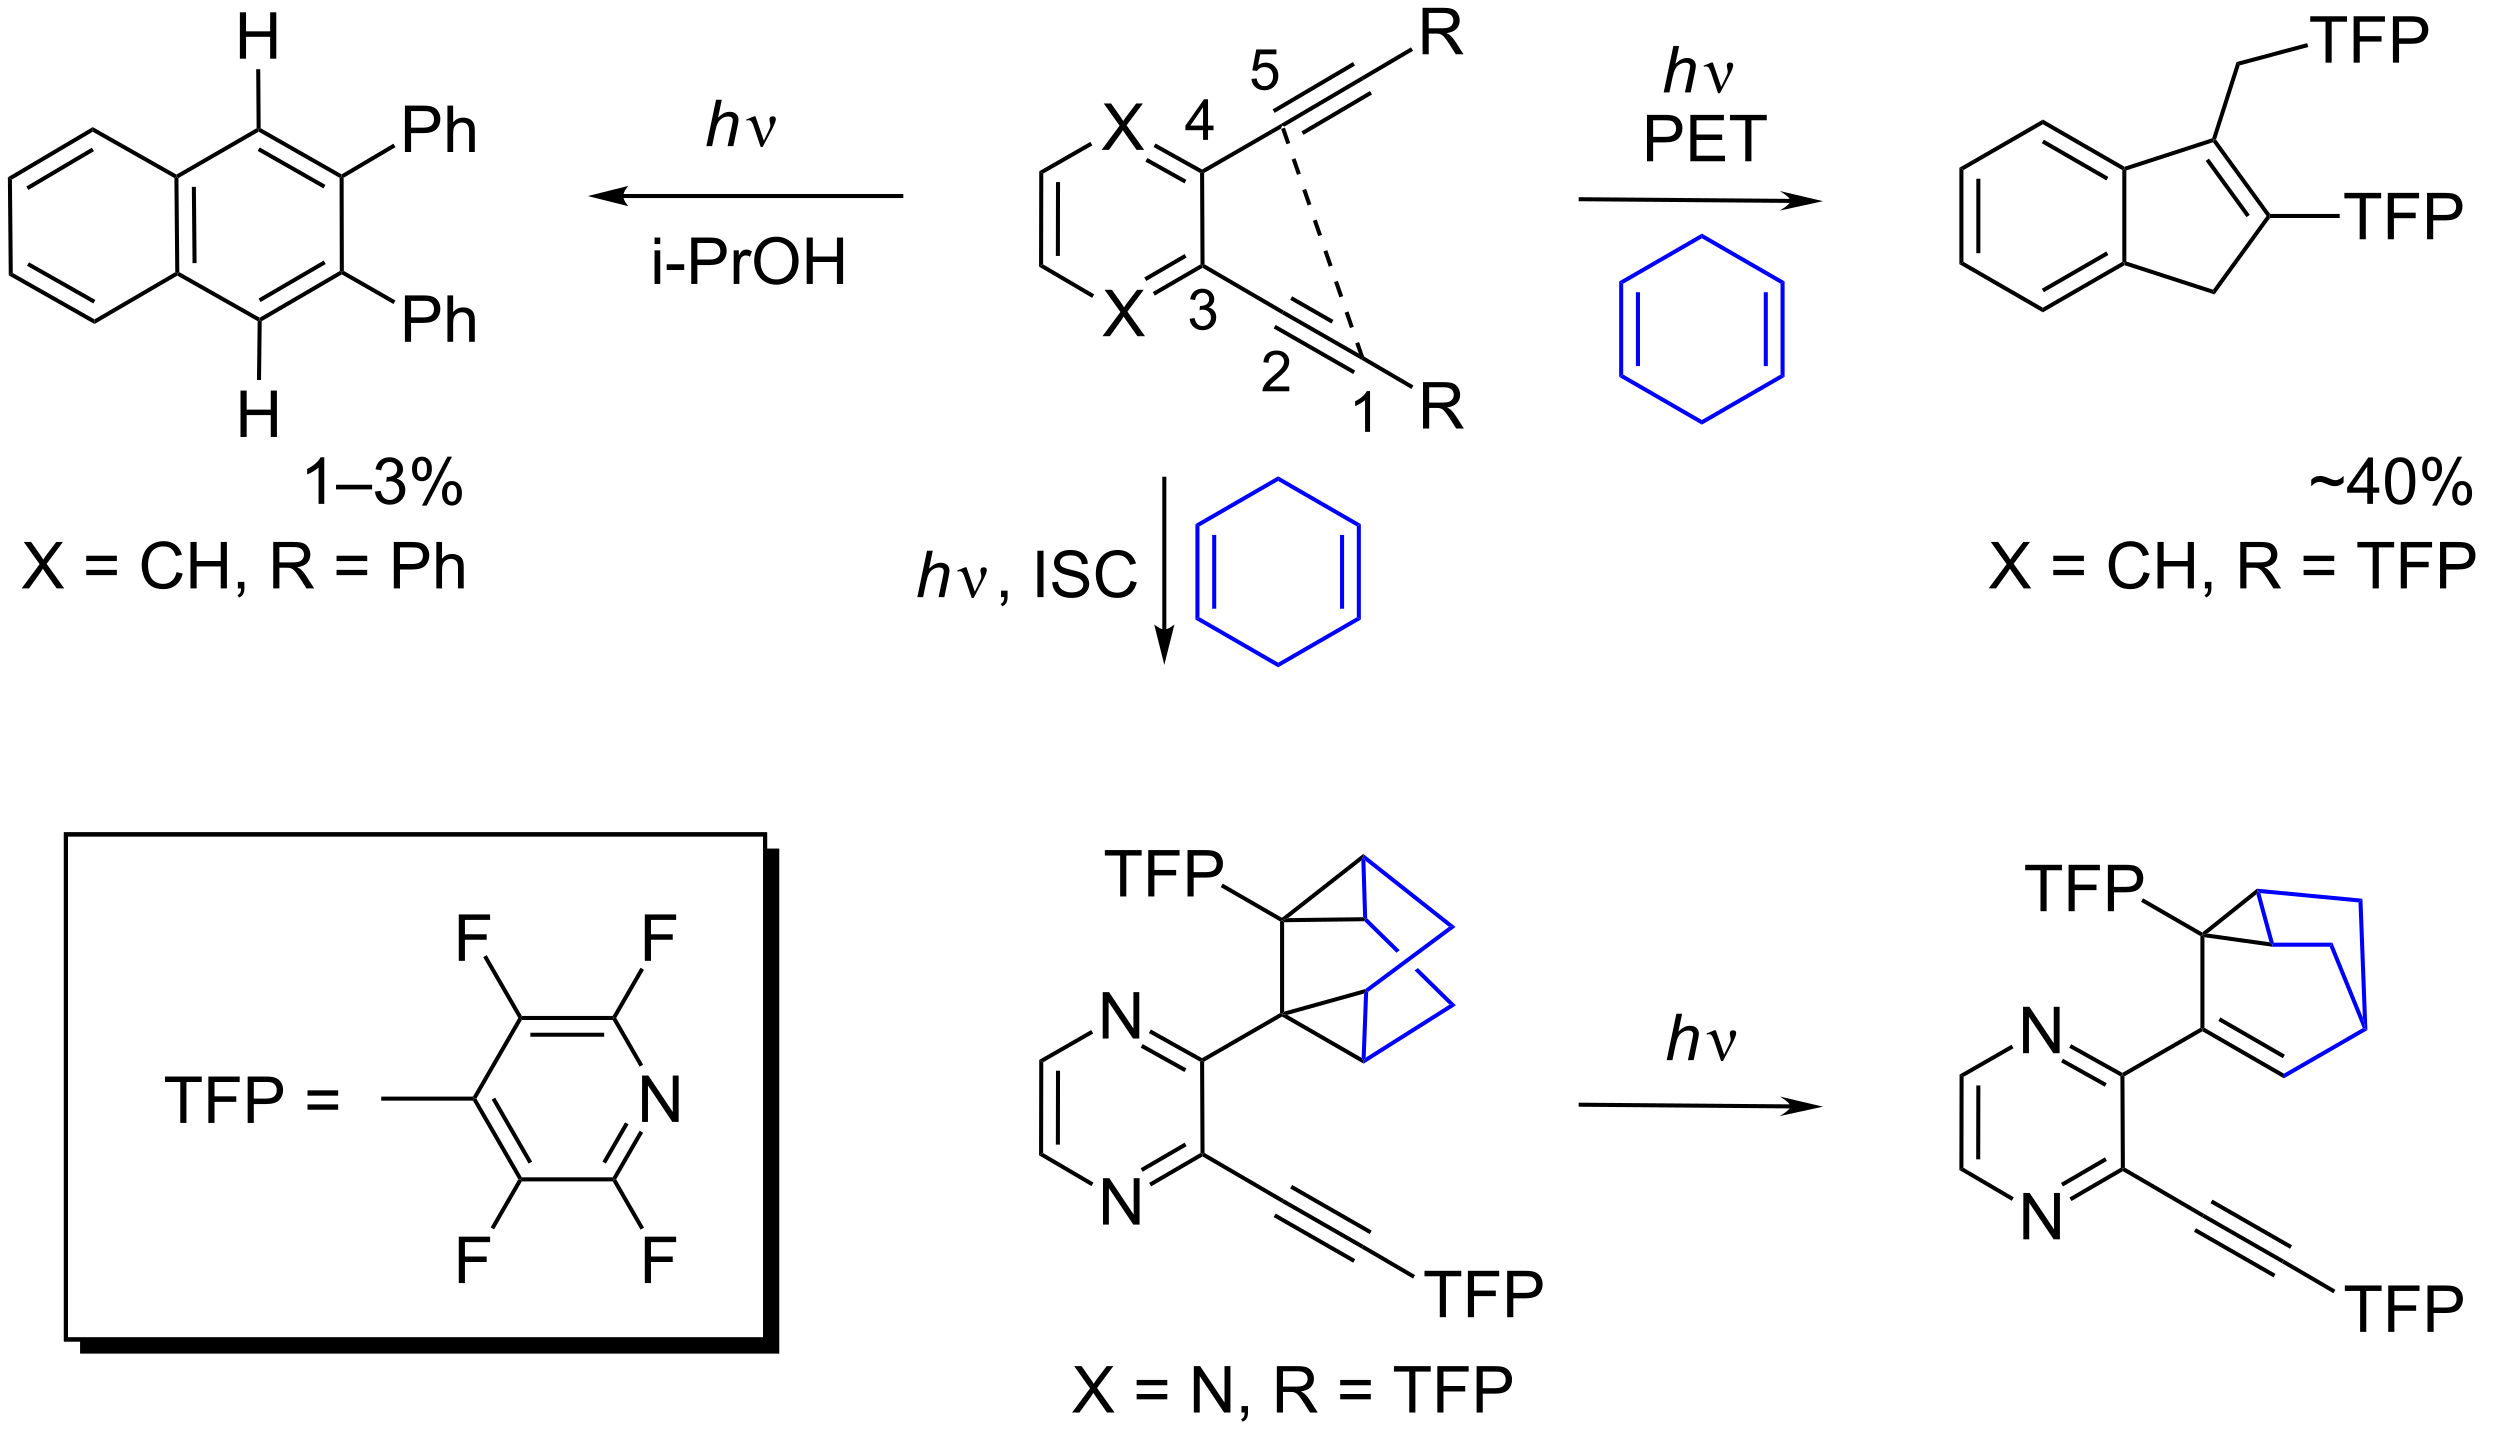 <?xml version="1.0" encoding="UTF-8"?>
<!DOCTYPE svg PUBLIC '-//W3C//DTD SVG 1.0//EN'
          'http://www.w3.org/TR/2001/REC-SVG-20010904/DTD/svg10.dtd'>
<svg stroke-dasharray="none" shape-rendering="auto" xmlns="http://www.w3.org/2000/svg" font-family="'Dialog'" text-rendering="auto" width="423" fill-opacity="1" color-interpolation="auto" color-rendering="auto" preserveAspectRatio="xMidYMid meet" font-size="12px" viewBox="0 0 423 246" fill="black" xmlns:xlink="http://www.w3.org/1999/xlink" stroke="black" image-rendering="auto" stroke-miterlimit="10" stroke-linecap="square" stroke-linejoin="miter" font-style="normal" stroke-width="1" height="246" stroke-dashoffset="0" font-weight="normal" stroke-opacity="1"
><!--Generated by the Batik Graphics2D SVG Generator--><defs id="genericDefs"
  /><g
  ><defs id="defs1"
    ><clipPath clipPathUnits="userSpaceOnUse" id="clipPath1"
      ><path d="M0.646 1.596 L317.474 1.596 L317.474 185.566 L0.646 185.566 L0.646 1.596 Z"
      /></clipPath
      ><clipPath clipPathUnits="userSpaceOnUse" id="clipPath2"
      ><path d="M4.389 15.567 L4.389 193.872 L311.948 193.872 L311.948 15.567 Z"
      /></clipPath
      ><clipPath clipPathUnits="userSpaceOnUse" id="clipPath3"
      ><path d="M4.389 15.567 L4.389 193.45 L311.437 193.45 L311.437 15.567 Z"
      /></clipPath
    ></defs
    ><g transform="scale(1.333,1.333) translate(-0.646,-1.596) matrix(1.029,0,0,1.029,-3.869,-14.417)"
    ><path d="M140.381 57.034 L142.595 54.05 L140.642 51.308 L141.545 51.308 L142.584 52.776 Q142.907 53.232 143.045 53.48 Q143.235 53.167 143.498 52.826 L144.649 51.308 L145.475 51.308 L143.462 54.006 L145.631 57.034 L144.694 57.034 L143.251 54.99 Q143.131 54.816 143.001 54.607 Q142.811 54.92 142.728 55.037 L141.29 57.034 L140.381 57.034 Z" stroke="none" clip-path="url(#clipPath3)"
    /></g
    ><g transform="matrix(1.371,0,0,1.371,-6.02,-21.35)"
    ><path d="M140.347 34.067 L142.56 31.083 L140.607 28.341 L141.511 28.341 L142.55 29.81 Q142.873 30.265 143.011 30.513 Q143.201 30.2 143.464 29.859 L144.615 28.341 L145.44 28.341 L143.428 31.039 L145.597 34.067 L144.659 34.067 L143.217 32.023 Q143.097 31.849 142.967 31.64 Q142.776 31.953 142.693 32.07 L141.256 34.067 L140.347 34.067 Z" stroke="none" clip-path="url(#clipPath3)"
    /></g
    ><g transform="matrix(1.371,0,0,1.371,-6.02,-21.35)"
    ><path d="M179.958 22.266 L179.958 16.539 L182.497 16.539 Q183.263 16.539 183.661 16.693 Q184.06 16.846 184.296 17.237 Q184.536 17.628 184.536 18.102 Q184.536 18.711 184.14 19.13 Q183.747 19.547 182.921 19.659 Q183.224 19.805 183.38 19.945 Q183.71 20.25 184.007 20.706 L185.005 22.266 L184.052 22.266 L183.294 21.073 Q182.96 20.558 182.744 20.284 Q182.531 20.011 182.362 19.901 Q182.192 19.792 182.015 19.75 Q181.888 19.721 181.593 19.721 L180.716 19.721 L180.716 22.266 L179.958 22.266 ZM180.716 19.065 L182.343 19.065 Q182.864 19.065 183.156 18.959 Q183.45 18.852 183.601 18.615 Q183.755 18.378 183.755 18.102 Q183.755 17.695 183.458 17.435 Q183.164 17.172 182.528 17.172 L180.716 17.172 L180.716 19.065 Z" stroke="none" clip-path="url(#clipPath3)"
    /></g
    ><g transform="matrix(1.371,0,0,1.371,-6.02,-21.35)"
    ><path d="M180.011 68.461 L180.011 62.734 L182.55 62.734 Q183.315 62.734 183.714 62.888 Q184.112 63.042 184.349 63.432 Q184.589 63.823 184.589 64.297 Q184.589 64.906 184.193 65.326 Q183.8 65.742 182.974 65.854 Q183.276 66 183.433 66.141 Q183.763 66.445 184.06 66.901 L185.058 68.461 L184.105 68.461 L183.347 67.268 Q183.013 66.753 182.797 66.479 Q182.584 66.206 182.415 66.096 Q182.245 65.987 182.068 65.945 Q181.94 65.917 181.646 65.917 L180.769 65.917 L180.769 68.461 L180.011 68.461 ZM180.769 65.26 L182.396 65.26 Q182.917 65.26 183.209 65.154 Q183.503 65.047 183.654 64.81 Q183.808 64.573 183.808 64.297 Q183.808 63.891 183.511 63.63 Q183.216 63.367 182.581 63.367 L180.769 63.367 L180.769 65.26 Z" stroke="none" clip-path="url(#clipPath3)"
    /></g
    ><g transform="matrix(1.371,0,0,1.371,-6.02,-21.35)"
    ><path d="M225.367 40.117 L199.472 39.91 L199.222 39.908 L199.218 40.408 L199.468 40.41 L225.363 40.617 L225.613 40.619 L225.617 40.119 L225.367 40.117 ZM229.38 40.399 L224.035 39.146 C224.035 39.146 225.369 39.913 225.365 40.367 C225.361 40.82 224.015 41.566 224.015 41.566 Z" stroke="none" clip-path="url(#clipPath3)"
    /></g
    ><g transform="matrix(1.371,0,0,1.371,-6.02,-21.35)"
    ><path d="M132.647 36.7 L133.146 36.99 L133.125 48.202 L132.624 48.488 ZM134.714 38.045 L134.697 47.161 L135.197 47.162 L135.214 38.046 Z" stroke="none" clip-path="url(#clipPath3)"
    /></g
    ><g transform="matrix(1.371,0,0,1.371,-6.02,-21.35)"
    ><path d="M132.624 48.488 L133.125 48.202 L139.429 51.902 L139.176 52.333 Z" stroke="none" clip-path="url(#clipPath3)"
    /></g
    ><g transform="matrix(1.371,0,0,1.371,-6.02,-21.35)"
    ><path d="M146.91 52.049 L146.659 51.617 L152.55 48.193 L152.801 48.336 L152.801 48.625 ZM145.862 50.246 L150.835 47.355 L150.584 46.923 L145.611 49.813 Z" stroke="none" clip-path="url(#clipPath3)"
    /></g
    ><g transform="matrix(1.371,0,0,1.371,-6.02,-21.35)"
    ><path d="M153.05 48.192 L152.801 48.336 L152.55 48.193 L152.497 36.923 L152.746 36.776 L152.997 36.92 Z" stroke="none" clip-path="url(#clipPath3)"
    /></g
    ><g transform="matrix(1.371,0,0,1.371,-6.02,-21.35)"
    ><path d="M152.744 36.488 L152.746 36.776 L152.497 36.923 L146.755 33.716 L146.998 33.28 ZM150.813 37.771 L145.993 35.079 L145.75 35.516 L150.569 38.207 Z" stroke="none" clip-path="url(#clipPath3)"
    /></g
    ><g transform="matrix(1.371,0,0,1.371,-6.02,-21.35)"
    ><path d="M138.951 33.083 L139.2 33.516 L133.146 36.99 L132.647 36.7 Z" stroke="none" clip-path="url(#clipPath3)"
    /></g
    ><g transform="matrix(1.371,0,0,1.371,-6.02,-21.35)"
    ><path d="M152.997 36.92 L152.746 36.776 L152.744 36.488 L162.492 30.861 L162.618 31.077 L162.481 31.445 Z" stroke="none" clip-path="url(#clipPath3)"
    /></g
    ><g transform="matrix(1.371,0,0,1.371,-6.02,-21.35)"
    ><path d="M152.801 48.625 L152.801 48.336 L153.05 48.192 L162.84 53.905 L162.59 54.338 Z" stroke="none" clip-path="url(#clipPath3)"
    /></g
    ><g transform="matrix(1.371,0,0,1.371,-6.02,-21.35)"
    ><path d="M162.921 31.188 L162.618 31.077 L162.492 30.861 L172.411 25.017 L172.665 25.448 ZM161.701 29.502 L171.613 23.662 L171.359 23.231 L161.447 29.071 ZM165.258 32.217 L173.717 27.233 L173.463 26.802 L165.004 31.786 Z" stroke="none" clip-path="url(#clipPath3)"
    /></g
    ><g transform="matrix(1.371,0,0,1.371,-6.02,-21.35)"
    ><path d="M162.59 54.338 L162.84 53.905 L172.084 59.207 L172.538 59.756 L172.413 59.972 ZM163.611 52.574 L168.709 55.498 L168.958 55.064 L163.86 52.14 ZM161.576 56.107 L171.392 61.736 L171.641 61.303 L161.825 55.673 Z" stroke="none" clip-path="url(#clipPath3)"
    /></g
    ><g transform="matrix(1.371,0,0,1.371,-6.02,-21.35)"
    ><path d="M172.665 25.448 L172.411 25.017 L178.526 21.414 L178.78 21.845 Z" stroke="none" clip-path="url(#clipPath3)"
    /></g
    ><g transform="matrix(1.371,0,0,1.371,-6.02,-21.35)"
    ><path d="M172.413 59.972 L172.538 59.756 L172.744 59.587 L178.832 63.147 L178.579 63.579 Z" stroke="none" clip-path="url(#clipPath3)"
    /></g
    ><g transform="matrix(1.371,0,0,1.371,-6.02,-21.35)"
    ><path d="M33.995 22.815 L33.995 17.089 L34.753 17.089 L34.753 19.44 L37.73 19.44 L37.73 17.089 L38.488 17.089 L38.488 22.815 L37.73 22.815 L37.73 20.115 L34.753 20.115 L34.753 22.815 L33.995 22.815 Z" stroke="none" clip-path="url(#clipPath3)"
    /></g
    ><g transform="matrix(1.371,0,0,1.371,-6.02,-21.35)"
    ><path d="M34.073 69.501 L34.073 63.774 L34.831 63.774 L34.831 66.126 L37.807 66.126 L37.807 63.774 L38.565 63.774 L38.565 69.501 L37.807 69.501 L37.807 66.8 L34.831 66.8 L34.831 69.501 L34.073 69.501 Z" stroke="none" clip-path="url(#clipPath3)"
    /></g
    ><g transform="matrix(1.371,0,0,1.371,-6.02,-21.35)"
    ><path d="M54.363 34.332 L54.363 28.606 L56.524 28.606 Q57.095 28.606 57.394 28.66 Q57.816 28.731 58.1 28.929 Q58.386 29.124 58.561 29.481 Q58.735 29.835 58.735 30.262 Q58.735 30.991 58.269 31.499 Q57.806 32.004 56.59 32.004 L55.121 32.004 L55.121 34.332 L54.363 34.332 ZM55.121 31.327 L56.602 31.327 Q57.337 31.327 57.644 31.054 Q57.954 30.78 57.954 30.285 Q57.954 29.926 57.772 29.671 Q57.59 29.413 57.293 29.332 Q57.102 29.28 56.587 29.28 L55.121 29.28 L55.121 31.327 ZM59.61 34.332 L59.61 28.606 L60.313 28.606 L60.313 30.66 Q60.806 30.09 61.556 30.09 Q62.017 30.09 62.355 30.272 Q62.696 30.452 62.842 30.772 Q62.988 31.093 62.988 31.702 L62.988 34.332 L62.285 34.332 L62.285 31.702 Q62.285 31.176 62.056 30.936 Q61.829 30.694 61.41 30.694 Q61.097 30.694 60.821 30.858 Q60.548 31.02 60.431 31.298 Q60.313 31.574 60.313 32.061 L60.313 34.332 L59.61 34.332 Z" stroke="none" clip-path="url(#clipPath3)"
    /></g
    ><g transform="matrix(1.371,0,0,1.371,-6.02,-21.35)"
    ><path d="M54.363 57.752 L54.363 52.026 L56.524 52.026 Q57.095 52.026 57.394 52.08 Q57.816 52.151 58.1 52.349 Q58.386 52.544 58.561 52.901 Q58.735 53.255 58.735 53.682 Q58.735 54.411 58.269 54.919 Q57.806 55.424 56.59 55.424 L55.121 55.424 L55.121 57.752 L54.363 57.752 ZM55.121 54.747 L56.602 54.747 Q57.337 54.747 57.644 54.474 Q57.954 54.2 57.954 53.705 Q57.954 53.346 57.772 53.091 Q57.59 52.833 57.293 52.752 Q57.102 52.7 56.587 52.7 L55.121 52.7 L55.121 54.747 ZM59.61 57.752 L59.61 52.026 L60.313 52.026 L60.313 54.08 Q60.806 53.51 61.556 53.51 Q62.017 53.51 62.355 53.692 Q62.696 53.872 62.842 54.192 Q62.988 54.513 62.988 55.122 L62.988 57.752 L62.285 57.752 L62.285 55.122 Q62.285 54.596 62.056 54.356 Q61.829 54.114 61.41 54.114 Q61.097 54.114 60.821 54.278 Q60.548 54.44 60.431 54.718 Q60.313 54.994 60.313 55.481 L60.313 57.752 L59.61 57.752 Z" stroke="none" clip-path="url(#clipPath3)"
    /></g
    ><g transform="matrix(1.371,0,0,1.371,-6.02,-21.35)"
    ><path d="M91.565 33.611 L92.761 27.885 L93.469 27.885 L93.011 30.083 Q93.407 29.7 93.745 29.536 Q94.086 29.369 94.446 29.369 Q94.961 29.369 95.245 29.64 Q95.532 29.911 95.532 30.356 Q95.532 30.575 95.407 31.161 L94.894 33.611 L94.188 33.611 L94.714 31.098 Q94.828 30.552 94.828 30.411 Q94.828 30.208 94.688 30.08 Q94.547 29.95 94.282 29.95 Q93.899 29.95 93.55 30.153 Q93.203 30.354 93.005 30.703 Q92.808 31.052 92.644 31.83 L92.274 33.611 L91.565 33.611 Z" stroke="none" clip-path="url(#clipPath3)"
    /></g
    ><g transform="matrix(1.371,0,0,1.371,-6.02,-21.35)"
    ><path d="M98.274 33.721 L97.409 31.158 Q97.324 30.903 97.183 30.658 Q97.042 30.411 96.797 30.411 Q96.68 30.411 96.537 30.463 L96.482 30.325 L97.456 29.927 L97.628 29.927 L98.657 32.932 L99.292 31.63 Q99.469 31.278 99.469 31.08 Q99.469 30.919 99.402 30.63 Q99.352 30.419 99.352 30.314 Q99.352 29.927 99.769 29.927 Q100.141 29.927 100.141 30.278 Q100.141 30.627 99.626 31.606 L98.508 33.721 L98.274 33.721 Z" stroke="none" clip-path="url(#clipPath3)"
    /></g
    ><g transform="matrix(1.371,0,0,1.371,-6.02,-21.35)"
    ><path d="M85.171 45.692 L85.171 44.885 L85.874 44.885 L85.874 45.692 L85.171 45.692 ZM85.171 50.611 L85.171 46.463 L85.874 46.463 L85.874 50.611 L85.171 50.611 ZM86.672 48.893 L86.672 48.184 L88.831 48.184 L88.831 48.893 L86.672 48.893 ZM89.698 50.611 L89.698 44.885 L91.86 44.885 Q92.43 44.885 92.73 44.94 Q93.152 45.01 93.436 45.208 Q93.722 45.403 93.896 45.76 Q94.071 46.114 94.071 46.541 Q94.071 47.27 93.605 47.778 Q93.141 48.283 91.925 48.283 L90.456 48.283 L90.456 50.611 L89.698 50.611 ZM90.456 47.606 L91.938 47.606 Q92.672 47.606 92.98 47.333 Q93.29 47.059 93.29 46.565 Q93.29 46.205 93.107 45.95 Q92.925 45.692 92.628 45.611 Q92.438 45.559 91.922 45.559 L90.456 45.559 L90.456 47.606 ZM94.938 50.611 L94.938 46.463 L95.571 46.463 L95.571 47.091 Q95.813 46.651 96.016 46.51 Q96.222 46.369 96.469 46.369 Q96.823 46.369 97.191 46.596 L96.948 47.247 Q96.691 47.096 96.433 47.096 Q96.204 47.096 96.019 47.234 Q95.837 47.372 95.758 47.619 Q95.641 47.994 95.641 48.44 L95.641 50.611 L94.938 50.611 ZM97.469 47.822 Q97.469 46.395 98.235 45.591 Q99.001 44.783 100.212 44.783 Q101.003 44.783 101.639 45.163 Q102.277 45.541 102.61 46.218 Q102.946 46.895 102.946 47.755 Q102.946 48.627 102.594 49.315 Q102.243 50.002 101.597 50.356 Q100.954 50.71 100.206 50.71 Q99.399 50.71 98.761 50.32 Q98.126 49.926 97.797 49.252 Q97.469 48.575 97.469 47.822 ZM98.251 47.833 Q98.251 48.869 98.805 49.466 Q99.363 50.059 100.204 50.059 Q101.058 50.059 101.61 49.458 Q102.165 48.856 102.165 47.752 Q102.165 47.051 101.928 46.531 Q101.691 46.01 101.235 45.723 Q100.782 45.434 100.214 45.434 Q99.409 45.434 98.829 45.989 Q98.251 46.541 98.251 47.833 ZM103.945 50.611 L103.945 44.885 L104.702 44.885 L104.702 47.236 L107.679 47.236 L107.679 44.885 L108.437 44.885 L108.437 50.611 L107.679 50.611 L107.679 47.911 L104.702 47.911 L104.702 50.611 L103.945 50.611 Z" stroke="none" clip-path="url(#clipPath3)"
    /></g
    ><g transform="matrix(1.371,0,0,1.371,-6.02,-21.35)"
    ><path d="M44.41 77.756 L43.707 77.756 L43.707 73.274 Q43.452 73.517 43.041 73.759 Q42.629 74.001 42.301 74.123 L42.301 73.444 Q42.89 73.165 43.33 72.772 Q43.772 72.376 43.957 72.006 L44.41 72.006 L44.41 77.756 ZM45.862 75.967 L45.862 75.399 L50.313 75.399 L50.313 75.967 L45.862 75.967 ZM50.663 76.243 L51.366 76.149 Q51.489 76.748 51.778 77.011 Q52.069 77.274 52.489 77.274 Q52.983 77.274 53.325 76.931 Q53.668 76.587 53.668 76.079 Q53.668 75.595 53.351 75.282 Q53.035 74.967 52.546 74.967 Q52.348 74.967 52.051 75.045 L52.129 74.428 Q52.2 74.436 52.241 74.436 Q52.692 74.436 53.051 74.201 Q53.41 73.967 53.41 73.478 Q53.41 73.092 53.147 72.84 Q52.887 72.584 52.473 72.584 Q52.062 72.584 51.788 72.842 Q51.515 73.1 51.437 73.616 L50.733 73.491 Q50.864 72.782 51.319 72.394 Q51.778 72.006 52.457 72.006 Q52.926 72.006 53.319 72.207 Q53.715 72.407 53.923 72.756 Q54.132 73.103 54.132 73.493 Q54.132 73.866 53.931 74.17 Q53.733 74.475 53.343 74.655 Q53.851 74.772 54.132 75.142 Q54.413 75.509 54.413 76.064 Q54.413 76.814 53.866 77.337 Q53.319 77.858 52.483 77.858 Q51.731 77.858 51.231 77.41 Q50.733 76.959 50.663 76.243 ZM55.242 73.405 Q55.242 72.79 55.55 72.36 Q55.86 71.931 56.446 71.931 Q56.985 71.931 57.336 72.316 Q57.69 72.701 57.69 73.446 Q57.69 74.173 57.334 74.566 Q56.977 74.959 56.453 74.959 Q55.933 74.959 55.586 74.574 Q55.242 74.186 55.242 73.405 ZM56.464 72.415 Q56.203 72.415 56.029 72.642 Q55.855 72.868 55.855 73.475 Q55.855 74.024 56.029 74.251 Q56.206 74.475 56.464 74.475 Q56.73 74.475 56.904 74.248 Q57.078 74.022 57.078 73.42 Q57.078 72.866 56.901 72.642 Q56.727 72.415 56.464 72.415 ZM56.469 77.967 L59.602 71.931 L60.172 71.931 L57.05 77.967 L56.469 77.967 ZM58.946 76.412 Q58.946 75.795 59.253 75.368 Q59.563 74.939 60.151 74.939 Q60.69 74.939 61.045 75.324 Q61.399 75.709 61.399 76.454 Q61.399 77.181 61.039 77.574 Q60.683 77.967 60.157 77.967 Q59.636 77.967 59.289 77.579 Q58.946 77.189 58.946 76.412 ZM60.172 75.423 Q59.907 75.423 59.732 75.649 Q59.558 75.876 59.558 76.483 Q59.558 77.03 59.732 77.256 Q59.909 77.483 60.167 77.483 Q60.438 77.483 60.61 77.256 Q60.784 77.03 60.784 76.428 Q60.784 75.873 60.607 75.649 Q60.433 75.423 60.172 75.423 Z" stroke="none" clip-path="url(#clipPath3)"
    /></g
    ><g transform="matrix(1.371,0,0,1.371,-6.02,-21.35)"
    ><path d="M46.826 49.009 L46.576 49.154 L46.326 49.011 L46.3 37.519 L46.55 37.374 L46.8 37.516 Z" stroke="none" clip-path="url(#clipPath3)"
    /></g
    ><g transform="matrix(1.371,0,0,1.371,-6.02,-21.35)"
    ><path d="M46.547 37.085 L46.55 37.374 L46.3 37.519 L36.313 31.829 L36.312 31.54 L36.561 31.395 ZM44.555 38.391 L36.443 33.768 L36.195 34.203 L44.308 38.825 Z" stroke="none" clip-path="url(#clipPath3)"
    /></g
    ><g transform="matrix(1.371,0,0,1.371,-6.02,-21.35)"
    ><path d="M36.061 31.397 L36.312 31.54 L36.313 31.829 L26.414 37.545 L26.163 37.402 L26.162 37.114 Z" stroke="none" clip-path="url(#clipPath3)"
    /></g
    ><g transform="matrix(1.371,0,0,1.371,-6.02,-21.35)"
    ><path d="M26.273 49.593 L26.271 49.305 L26.519 49.158 L36.44 54.78 L36.442 55.068 L36.19 55.213 Z" stroke="none" clip-path="url(#clipPath3)"
    /></g
    ><g transform="matrix(1.371,0,0,1.371,-6.02,-21.35)"
    ><path d="M36.69 55.213 L36.442 55.068 L36.44 54.78 L46.326 49.011 L46.576 49.154 L46.577 49.443 ZM36.552 52.848 L44.587 48.158 L44.335 47.727 L36.3 52.416 Z" stroke="none" clip-path="url(#clipPath3)"
    /></g
    ><g transform="matrix(1.371,0,0,1.371,-6.02,-21.35)"
    ><path d="M5.864 37.731 L5.362 37.447 L15.831 31.255 L15.836 31.833 ZM7.889 39.017 L15.984 34.229 L15.729 33.799 L7.634 38.586 Z" stroke="none" clip-path="url(#clipPath3)"
    /></g
    ><g transform="matrix(1.371,0,0,1.371,-6.02,-21.35)"
    ><path d="M5.362 37.447 L5.864 37.731 L5.97 49.268 L5.472 49.561 Z" stroke="none" clip-path="url(#clipPath3)"
    /></g
    ><g transform="matrix(1.371,0,0,1.371,-6.02,-21.35)"
    ><path d="M5.472 49.561 L5.97 49.268 L16.048 54.984 L16.052 55.561 ZM7.724 48.38 L15.911 53.024 L16.158 52.589 L7.97 47.946 Z" stroke="none" clip-path="url(#clipPath3)"
    /></g
    ><g transform="matrix(1.371,0,0,1.371,-6.02,-21.35)"
    ><path d="M16.052 55.561 L16.048 54.984 L26.019 49.162 L26.271 49.305 L26.273 49.593 Z" stroke="none" clip-path="url(#clipPath3)"
    /></g
    ><g transform="matrix(1.371,0,0,1.371,-6.02,-21.35)"
    ><path d="M26.519 49.158 L26.271 49.305 L26.019 49.162 L25.914 37.548 L26.163 37.402 L26.414 37.545 ZM28.652 48.047 L28.567 38.63 L28.067 38.635 L28.152 48.052 Z" stroke="none" clip-path="url(#clipPath3)"
    /></g
    ><g transform="matrix(1.371,0,0,1.371,-6.02,-21.35)"
    ><path d="M26.162 37.114 L26.163 37.402 L25.914 37.548 L15.836 31.833 L15.831 31.255 Z" stroke="none" clip-path="url(#clipPath3)"
    /></g
    ><g transform="matrix(1.371,0,0,1.371,-6.02,-21.35)"
    ><path d="M36.561 31.395 L36.312 31.54 L36.061 31.397 L36.01 24.117 L36.51 24.114 Z" stroke="none" clip-path="url(#clipPath3)"
    /></g
    ><g transform="matrix(1.371,0,0,1.371,-6.02,-21.35)"
    ><path d="M36.19 55.213 L36.442 55.068 L36.69 55.213 L36.606 62.469 L36.106 62.464 Z" stroke="none" clip-path="url(#clipPath3)"
    /></g
    ><g transform="matrix(1.371,0,0,1.371,-6.02,-21.35)"
    ><path d="M46.8 37.516 L46.55 37.374 L46.547 37.085 L52.943 33.304 L53.198 33.734 Z" stroke="none" clip-path="url(#clipPath3)"
    /></g
    ><g transform="matrix(1.371,0,0,1.371,-6.02,-21.35)"
    ><path d="M46.577 49.443 L46.576 49.154 L46.826 49.009 L53.195 52.661 L52.946 53.094 Z" stroke="none" clip-path="url(#clipPath3)"
    /></g
    ><g transform="matrix(1.371,0,0,1.371,-6.02,-21.35)"
    ><path d="M81.305 40.017 L115.623 40.017 L115.873 40.017 L115.873 39.517 L115.623 39.517 L81.305 39.517 L81.055 39.517 L81.055 40.017 L81.305 40.017 ZM76.93 39.767 L81.93 41.017 C81.93 41.017 81.305 40.313 81.305 39.767 C81.305 39.22 81.93 38.517 81.93 38.517 Z" stroke="none" clip-path="url(#clipPath3)"
    /></g
    ><g transform="matrix(1.371,0,0,1.371,-6.02,-21.35)"
    ><path d="M173.474 68.867 L172.859 68.867 L172.859 64.946 Q172.635 65.158 172.275 65.37 Q171.915 65.582 171.628 65.689 L171.628 65.094 Q172.143 64.85 172.528 64.506 Q172.916 64.16 173.077 63.836 L173.474 63.836 L173.474 68.867 Z" stroke="none" clip-path="url(#clipPath3)"
    /></g
    ><g transform="matrix(1.371,0,0,1.371,-6.02,-21.35)"
    ><path d="M163.507 63.27 L163.507 63.862 L160.194 63.862 Q160.188 63.639 160.267 63.434 Q160.393 63.097 160.671 62.769 Q160.951 62.441 161.477 62.01 Q162.293 61.34 162.58 60.948 Q162.867 60.556 162.867 60.208 Q162.867 59.843 162.605 59.592 Q162.345 59.339 161.924 59.339 Q161.48 59.339 161.213 59.606 Q160.946 59.873 160.944 60.344 L160.31 60.28 Q160.377 59.572 160.8 59.203 Q161.224 58.831 161.938 58.831 Q162.66 58.831 163.079 59.232 Q163.501 59.631 163.501 60.221 Q163.501 60.522 163.378 60.814 Q163.255 61.103 162.967 61.424 Q162.683 61.745 162.019 62.306 Q161.466 62.771 161.309 62.937 Q161.151 63.104 161.049 63.27 L163.507 63.27 Z" stroke="none" clip-path="url(#clipPath3)"
    /></g
    ><g transform="matrix(1.371,0,0,1.371,-6.02,-21.35)"
    ><path d="M151.208 54.908 L151.823 54.827 Q151.93 55.351 152.183 55.581 Q152.438 55.811 152.805 55.811 Q153.238 55.811 153.536 55.51 Q153.837 55.209 153.837 54.765 Q153.837 54.341 153.559 54.068 Q153.284 53.792 152.855 53.792 Q152.682 53.792 152.422 53.86 L152.49 53.32 Q152.552 53.327 152.589 53.327 Q152.983 53.327 153.297 53.122 Q153.612 52.917 153.612 52.489 Q153.612 52.151 153.381 51.93 Q153.154 51.707 152.791 51.707 Q152.431 51.707 152.192 51.933 Q151.953 52.158 151.884 52.609 L151.269 52.5 Q151.383 51.88 151.782 51.541 Q152.183 51.201 152.778 51.201 Q153.188 51.201 153.532 51.377 Q153.878 51.552 154.06 51.857 Q154.243 52.16 154.243 52.502 Q154.243 52.828 154.067 53.095 Q153.894 53.361 153.552 53.519 Q153.997 53.621 154.243 53.945 Q154.489 54.266 154.489 54.751 Q154.489 55.407 154.01 55.865 Q153.532 56.321 152.8 56.321 Q152.142 56.321 151.704 55.929 Q151.269 55.535 151.208 54.908 Z" stroke="none" clip-path="url(#clipPath3)"
    /></g
    ><g transform="matrix(1.371,0,0,1.371,-6.02,-21.35)"
    ><path d="M152.863 32.838 L152.863 31.637 L150.689 31.637 L150.689 31.074 L152.976 27.827 L153.478 27.827 L153.478 31.074 L154.155 31.074 L154.155 31.637 L153.478 31.637 L153.478 32.838 L152.863 32.838 ZM152.863 31.074 L152.863 28.814 L151.295 31.074 L152.863 31.074 Z" stroke="none" clip-path="url(#clipPath3)"
    /></g
    ><g transform="matrix(1.371,0,0,1.371,-6.02,-21.35)"
    ><path d="M158.835 25.311 L159.48 25.256 Q159.553 25.728 159.813 25.965 Q160.075 26.202 160.444 26.202 Q160.888 26.202 161.196 25.867 Q161.504 25.532 161.504 24.978 Q161.504 24.452 161.207 24.149 Q160.913 23.844 160.435 23.844 Q160.136 23.844 159.897 23.98 Q159.658 24.115 159.521 24.329 L158.945 24.254 L159.43 21.681 L161.921 21.681 L161.921 22.269 L159.922 22.269 L159.651 23.616 Q160.102 23.301 160.599 23.301 Q161.255 23.301 161.706 23.757 Q162.157 24.21 162.157 24.924 Q162.157 25.605 161.761 26.099 Q161.278 26.71 160.444 26.71 Q159.76 26.71 159.327 26.327 Q158.897 25.942 158.835 25.311 Z" stroke="none" clip-path="url(#clipPath3)"
    /></g
    ><g transform="matrix(1.371,0,0,1.371,-6.02,-21.35)"
    ><path d="M172.774 59.674 L172.121 57.784 L171.648 57.947 L172.302 59.837 ZM171.467 55.894 L170.813 54.004 L170.34 54.167 L170.994 56.057 ZM170.159 52.113 L169.505 50.223 L169.033 50.387 L169.687 52.277 ZM168.852 48.333 L168.198 46.443 L167.725 46.606 L168.379 48.497 ZM167.544 44.553 L166.89 42.663 L166.418 42.826 L167.071 44.716 ZM166.236 40.773 L165.583 38.883 L165.11 39.046 L165.764 40.936 ZM164.929 36.992 L164.275 35.102 L163.803 35.266 L164.456 37.156 ZM163.621 33.212 L162.968 31.322 L162.495 31.485 L163.149 33.376 Z" stroke="none" clip-path="url(#clipPath3)"
    /></g
    ><g transform="matrix(1.371,0,0,1.371,-6.02,-21.35)"
    ><path d="M7.065 88.185 L9.279 85.2 L7.326 82.458 L8.229 82.458 L9.268 83.927 Q9.591 84.383 9.729 84.63 Q9.919 84.317 10.182 83.976 L11.333 82.458 L12.159 82.458 L10.146 85.156 L12.315 88.185 L11.378 88.185 L9.935 86.14 Q9.815 85.966 9.685 85.758 Q9.495 86.07 9.412 86.187 L7.974 88.185 L7.065 88.185 ZM18.814 84.817 L15.033 84.817 L15.033 84.161 L18.814 84.161 L18.814 84.817 ZM18.814 86.555 L15.033 86.555 L15.033 85.898 L18.814 85.898 L18.814 86.555 ZM26.185 86.177 L26.943 86.367 Q26.706 87.302 26.086 87.794 Q25.466 88.284 24.573 88.284 Q23.646 88.284 23.065 87.906 Q22.487 87.528 22.182 86.815 Q21.88 86.099 21.88 85.278 Q21.88 84.383 22.221 83.719 Q22.565 83.052 23.195 82.706 Q23.826 82.359 24.583 82.359 Q25.443 82.359 26.029 82.797 Q26.615 83.234 26.846 84.028 L26.099 84.203 Q25.901 83.578 25.521 83.294 Q25.143 83.008 24.568 83.008 Q23.909 83.008 23.464 83.325 Q23.021 83.64 22.841 84.174 Q22.662 84.708 22.662 85.273 Q22.662 86.005 22.875 86.549 Q23.089 87.094 23.537 87.364 Q23.987 87.633 24.511 87.633 Q25.146 87.633 25.586 87.265 Q26.029 86.898 26.185 86.177 ZM27.9 88.185 L27.9 82.458 L28.658 82.458 L28.658 84.81 L31.634 84.81 L31.634 82.458 L32.392 82.458 L32.392 88.185 L31.634 88.185 L31.634 85.484 L28.658 85.484 L28.658 88.185 L27.9 88.185 ZM33.748 88.185 L33.748 87.383 L34.55 87.383 L34.55 88.185 Q34.55 88.627 34.393 88.898 Q34.237 89.169 33.896 89.317 L33.701 89.018 Q33.925 88.919 34.029 88.729 Q34.136 88.541 34.146 88.185 L33.748 88.185 ZM38.112 88.185 L38.112 82.458 L40.651 82.458 Q41.417 82.458 41.815 82.612 Q42.214 82.765 42.451 83.156 Q42.69 83.547 42.69 84.021 Q42.69 84.63 42.294 85.049 Q41.901 85.466 41.076 85.578 Q41.378 85.724 41.534 85.864 Q41.865 86.169 42.161 86.625 L43.159 88.185 L42.206 88.185 L41.448 86.992 Q41.115 86.476 40.898 86.203 Q40.685 85.93 40.516 85.82 Q40.346 85.711 40.169 85.669 Q40.042 85.64 39.748 85.64 L38.87 85.64 L38.87 88.185 L38.112 88.185 ZM38.87 84.984 L40.498 84.984 Q41.018 84.984 41.31 84.877 Q41.604 84.771 41.755 84.534 Q41.909 84.297 41.909 84.021 Q41.909 83.614 41.612 83.354 Q41.318 83.091 40.682 83.091 L38.87 83.091 L38.87 84.984 ZM49.708 84.817 L45.927 84.817 L45.927 84.161 L49.708 84.161 L49.708 84.817 ZM49.708 86.555 L45.927 86.555 L45.927 85.898 L49.708 85.898 L49.708 86.555 ZM52.993 88.185 L52.993 82.458 L55.155 82.458 Q55.725 82.458 56.025 82.513 Q56.447 82.583 56.73 82.781 Q57.017 82.976 57.191 83.333 Q57.366 83.687 57.366 84.114 Q57.366 84.844 56.9 85.351 Q56.436 85.857 55.22 85.857 L53.751 85.857 L53.751 88.185 L52.993 88.185 ZM53.751 85.18 L55.233 85.18 Q55.968 85.18 56.275 84.906 Q56.585 84.633 56.585 84.138 Q56.585 83.778 56.402 83.523 Q56.22 83.265 55.923 83.185 Q55.733 83.133 55.218 83.133 L53.751 83.133 L53.751 85.18 ZM58.241 88.185 L58.241 82.458 L58.944 82.458 L58.944 84.513 Q59.436 83.942 60.186 83.942 Q60.647 83.942 60.986 84.125 Q61.327 84.305 61.473 84.625 Q61.618 84.945 61.618 85.555 L61.618 88.185 L60.915 88.185 L60.915 85.555 Q60.915 85.028 60.686 84.789 Q60.46 84.547 60.04 84.547 Q59.728 84.547 59.452 84.711 Q59.178 84.872 59.061 85.151 Q58.944 85.427 58.944 85.914 L58.944 88.185 L58.241 88.185 Z" stroke="none" clip-path="url(#clipPath3)"
    /></g
    ><g transform="matrix(1.371,0,0,1.371,-6.02,-21.35)"
    ><path d="M249.823 88.185 L252.037 85.2 L250.083 82.458 L250.987 82.458 L252.026 83.927 Q252.349 84.383 252.487 84.63 Q252.677 84.317 252.94 83.976 L254.091 82.458 L254.917 82.458 L252.904 85.156 L255.073 88.185 L254.136 88.185 L252.693 86.14 Q252.573 85.966 252.443 85.758 Q252.253 86.07 252.169 86.187 L250.732 88.185 L249.823 88.185 ZM261.572 84.817 L257.791 84.817 L257.791 84.161 L261.572 84.161 L261.572 84.817 ZM261.572 86.555 L257.791 86.555 L257.791 85.898 L261.572 85.898 L261.572 86.555 ZM268.943 86.177 L269.701 86.367 Q269.464 87.302 268.844 87.794 Q268.224 88.284 267.331 88.284 Q266.404 88.284 265.823 87.906 Q265.245 87.528 264.94 86.815 Q264.638 86.099 264.638 85.278 Q264.638 84.383 264.979 83.719 Q265.323 83.052 265.953 82.706 Q266.584 82.359 267.341 82.359 Q268.201 82.359 268.787 82.797 Q269.373 83.234 269.604 84.028 L268.857 84.203 Q268.659 83.578 268.279 83.294 Q267.901 83.008 267.326 83.008 Q266.667 83.008 266.221 83.325 Q265.779 83.64 265.599 84.174 Q265.419 84.708 265.419 85.273 Q265.419 86.005 265.633 86.549 Q265.846 87.094 266.294 87.364 Q266.745 87.633 267.268 87.633 Q267.904 87.633 268.344 87.265 Q268.787 86.898 268.943 86.177 ZM270.658 88.185 L270.658 82.458 L271.416 82.458 L271.416 84.81 L274.392 84.81 L274.392 82.458 L275.15 82.458 L275.15 88.185 L274.392 88.185 L274.392 85.484 L271.416 85.484 L271.416 88.185 L270.658 88.185 ZM276.505 88.185 L276.505 87.383 L277.308 87.383 L277.308 88.185 Q277.308 88.627 277.151 88.898 Q276.995 89.169 276.654 89.317 L276.459 89.018 Q276.683 88.919 276.787 88.729 Q276.893 88.541 276.904 88.185 L276.505 88.185 ZM280.87 88.185 L280.87 82.458 L283.409 82.458 Q284.175 82.458 284.573 82.612 Q284.971 82.765 285.209 83.156 Q285.448 83.547 285.448 84.021 Q285.448 84.63 285.052 85.049 Q284.659 85.466 283.834 85.578 Q284.136 85.724 284.292 85.864 Q284.623 86.169 284.919 86.625 L285.917 88.185 L284.964 88.185 L284.206 86.992 Q283.873 86.476 283.656 86.203 Q283.443 85.93 283.274 85.82 Q283.104 85.711 282.927 85.669 Q282.8 85.64 282.505 85.64 L281.628 85.64 L281.628 88.185 L280.87 88.185 ZM281.628 84.984 L283.255 84.984 Q283.776 84.984 284.068 84.877 Q284.362 84.771 284.513 84.534 Q284.667 84.297 284.667 84.021 Q284.667 83.614 284.37 83.354 Q284.076 83.091 283.44 83.091 L281.628 83.091 L281.628 84.984 ZM292.466 84.817 L288.685 84.817 L288.685 84.161 L292.466 84.161 L292.466 84.817 ZM292.466 86.555 L288.685 86.555 L288.685 85.898 L292.466 85.898 L292.466 86.555 ZM297.21 88.185 L297.21 83.133 L295.322 83.133 L295.322 82.458 L299.861 82.458 L299.861 83.133 L297.968 83.133 L297.968 88.185 L297.21 88.185 ZM300.677 88.185 L300.677 82.458 L304.542 82.458 L304.542 83.133 L301.435 83.133 L301.435 84.906 L304.123 84.906 L304.123 85.583 L301.435 85.583 L301.435 88.185 L300.677 88.185 ZM305.525 88.185 L305.525 82.458 L307.686 82.458 Q308.257 82.458 308.556 82.513 Q308.978 82.583 309.262 82.781 Q309.548 82.976 309.723 83.333 Q309.897 83.687 309.897 84.114 Q309.897 84.844 309.431 85.351 Q308.968 85.857 307.752 85.857 L306.283 85.857 L306.283 88.185 L305.525 88.185 ZM306.283 85.18 L307.764 85.18 Q308.499 85.18 308.806 84.906 Q309.116 84.633 309.116 84.138 Q309.116 83.778 308.934 83.523 Q308.752 83.265 308.455 83.185 Q308.264 83.133 307.749 83.133 L306.283 83.133 L306.283 85.18 Z" stroke="none" clip-path="url(#clipPath3)"
    /></g
    ><g transform="matrix(1.371,0,0,1.371,-6.02,-21.35)"
    ><path d="M289.628 75.579 L289.628 74.78 Q290.042 74.311 290.714 74.311 Q290.948 74.311 291.206 74.379 Q291.464 74.446 291.94 74.649 Q292.209 74.764 292.344 74.8 Q292.479 74.834 292.615 74.834 Q292.87 74.834 293.141 74.683 Q293.412 74.53 293.623 74.298 L293.623 75.126 Q293.373 75.36 293.117 75.467 Q292.862 75.571 292.542 75.571 Q292.307 75.571 292.094 75.517 Q291.88 75.462 291.417 75.256 Q290.956 75.048 290.646 75.048 Q290.396 75.048 290.175 75.157 Q289.956 75.264 289.628 75.579 ZM296.544 77.756 L296.544 76.384 L294.06 76.384 L294.06 75.741 L296.675 72.03 L297.248 72.03 L297.248 75.741 L298.021 75.741 L298.021 76.384 L297.248 76.384 L297.248 77.756 L296.544 77.756 ZM296.544 75.741 L296.544 73.157 L294.753 75.741 L296.544 75.741 ZM298.741 74.931 Q298.741 73.915 298.949 73.298 Q299.158 72.678 299.569 72.342 Q299.983 72.006 300.608 72.006 Q301.069 72.006 301.416 72.191 Q301.764 72.376 301.991 72.728 Q302.218 73.076 302.345 73.579 Q302.475 74.079 302.475 74.931 Q302.475 75.939 302.267 76.558 Q302.061 77.178 301.647 77.517 Q301.236 77.855 300.608 77.855 Q299.78 77.855 299.306 77.259 Q298.741 76.545 298.741 74.931 ZM299.462 74.931 Q299.462 76.342 299.793 76.808 Q300.124 77.274 300.608 77.274 Q301.093 77.274 301.421 76.806 Q301.751 76.337 301.751 74.931 Q301.751 73.517 301.421 73.053 Q301.093 72.587 300.6 72.587 Q300.116 72.587 299.827 72.998 Q299.462 73.522 299.462 74.931 ZM303.323 73.405 Q303.323 72.79 303.63 72.36 Q303.94 71.931 304.526 71.931 Q305.065 71.931 305.417 72.316 Q305.771 72.701 305.771 73.446 Q305.771 74.173 305.414 74.566 Q305.057 74.959 304.534 74.959 Q304.013 74.959 303.667 74.574 Q303.323 74.186 303.323 73.405 ZM304.544 72.415 Q304.284 72.415 304.11 72.642 Q303.935 72.868 303.935 73.475 Q303.935 74.024 304.11 74.251 Q304.287 74.475 304.544 74.475 Q304.81 74.475 304.985 74.248 Q305.159 74.022 305.159 73.42 Q305.159 72.866 304.982 72.642 Q304.807 72.415 304.544 72.415 ZM304.55 77.967 L307.682 71.931 L308.253 71.931 L305.13 77.967 L304.55 77.967 ZM307.026 76.412 Q307.026 75.795 307.334 75.368 Q307.643 74.939 308.232 74.939 Q308.771 74.939 309.125 75.324 Q309.479 75.709 309.479 76.454 Q309.479 77.181 309.12 77.574 Q308.763 77.967 308.237 77.967 Q307.716 77.967 307.37 77.579 Q307.026 77.189 307.026 76.412 ZM308.253 75.423 Q307.987 75.423 307.813 75.649 Q307.638 75.876 307.638 76.483 Q307.638 77.03 307.813 77.256 Q307.99 77.483 308.248 77.483 Q308.518 77.483 308.69 77.256 Q308.865 77.03 308.865 76.428 Q308.865 75.873 308.688 75.649 Q308.513 75.423 308.253 75.423 Z" stroke="none" clip-path="url(#clipPath3)"
    /></g
    ><g transform="matrix(1.371,0,0,1.371,-6.02,-21.35)"
    ><path d="M254.098 168.519 L254.098 162.793 L254.876 162.793 L257.884 167.287 L257.884 162.793 L258.611 162.793 L258.611 168.519 L257.832 168.519 L254.824 164.019 L254.824 168.519 L254.098 168.519 Z" stroke="none" clip-path="url(#clipPath3)"
    /></g
    ><g transform="matrix(1.371,0,0,1.371,-6.02,-21.35)"
    ><path d="M254.063 145.552 L254.063 139.826 L254.842 139.826 L257.85 144.321 L257.85 139.826 L258.576 139.826 L258.576 145.552 L257.798 145.552 L254.79 141.052 L254.79 145.552 L254.063 145.552 Z" stroke="none" clip-path="url(#clipPath3)"
    /></g
    ><g transform="matrix(1.371,0,0,1.371,-6.02,-21.35)"
    ><path d="M295.662 179.946 L295.662 174.894 L293.774 174.894 L293.774 174.219 L298.313 174.219 L298.313 174.894 L296.42 174.894 L296.42 179.946 L295.662 179.946 ZM299.13 179.946 L299.13 174.219 L302.994 174.219 L302.994 174.894 L299.887 174.894 L299.887 176.667 L302.575 176.667 L302.575 177.344 L299.887 177.344 L299.887 179.946 L299.13 179.946 ZM303.977 179.946 L303.977 174.219 L306.139 174.219 Q306.709 174.219 307.009 174.274 Q307.43 174.344 307.714 174.542 Q308.001 174.738 308.175 175.094 Q308.35 175.448 308.35 175.876 Q308.35 176.605 307.884 177.113 Q307.42 177.618 306.204 177.618 L304.735 177.618 L304.735 179.946 L303.977 179.946 ZM304.735 176.941 L306.217 176.941 Q306.951 176.941 307.259 176.667 Q307.568 176.394 307.568 175.899 Q307.568 175.54 307.386 175.285 Q307.204 175.027 306.907 174.946 Q306.717 174.894 306.201 174.894 L304.735 174.894 L304.735 176.941 Z" stroke="none" clip-path="url(#clipPath3)"
    /></g
    ><g transform="matrix(1.371,0,0,1.371,-6.02,-21.35)"
    ><path d="M246.228 148.185 L246.727 148.475 L246.706 159.687 L246.205 159.973 ZM248.295 149.53 L248.278 158.646 L248.778 158.647 L248.795 149.531 Z" stroke="none" clip-path="url(#clipPath3)"
    /></g
    ><g transform="matrix(1.371,0,0,1.371,-6.02,-21.35)"
    ><path d="M246.205 159.973 L246.706 159.687 L252.924 163.336 L252.671 163.768 Z" stroke="none" clip-path="url(#clipPath3)"
    /></g
    ><g transform="matrix(1.371,0,0,1.371,-6.02,-21.35)"
    ><path d="M260.039 163.797 L259.788 163.365 L266.131 159.678 L266.382 159.821 L266.382 160.11 ZM258.991 161.994 L264.416 158.84 L264.165 158.408 L258.74 161.561 Z" stroke="none" clip-path="url(#clipPath3)"
    /></g
    ><g transform="matrix(1.371,0,0,1.371,-6.02,-21.35)"
    ><path d="M266.631 159.677 L266.382 159.821 L266.131 159.678 L266.078 148.408 L266.327 148.261 L266.578 148.405 Z" stroke="none" clip-path="url(#clipPath3)"
    /></g
    ><g transform="matrix(1.371,0,0,1.371,-6.02,-21.35)"
    ><path d="M266.325 147.973 L266.327 148.261 L266.078 148.408 L259.757 144.878 L260.001 144.441 ZM264.394 149.256 L258.996 146.241 L258.752 146.678 L264.15 149.692 Z" stroke="none" clip-path="url(#clipPath3)"
    /></g
    ><g transform="matrix(1.371,0,0,1.371,-6.02,-21.35)"
    ><path d="M252.639 144.506 L252.888 144.94 L246.727 148.475 L246.228 148.185 Z" stroke="none" clip-path="url(#clipPath3)"
    /></g
    ><g transform="matrix(1.371,0,0,1.371,-6.02,-21.35)"
    ><path d="M266.578 148.405 L266.327 148.261 L266.325 147.973 L275.949 142.417 L276.199 142.562 L276.199 142.85 Z" stroke="none" clip-path="url(#clipPath3)"
    /></g
    ><g transform="matrix(1.371,0,0,1.371,-6.02,-21.35)"
    ><path d="M266.382 160.11 L266.382 159.821 L266.631 159.677 L276.422 165.391 L276.17 165.823 Z" stroke="none" clip-path="url(#clipPath3)"
    /></g
    ><g transform="matrix(1.371,0,0,1.371,-6.02,-21.35)"
    ><path d="M276.17 165.823 L276.422 165.391 L286.244 171.024 L285.995 171.457 ZM277.192 164.059 L287.009 169.689 L287.258 169.255 L277.441 163.625 ZM275.157 167.592 L284.973 173.221 L285.222 172.787 L275.406 167.158 Z" stroke="none" clip-path="url(#clipPath3)"
    /></g
    ><g transform="matrix(1.371,0,0,1.371,-6.02,-21.35)"
    ><path d="M285.995 171.457 L286.244 171.024 L292.612 174.749 L292.36 175.18 Z" stroke="none" clip-path="url(#clipPath3)"
    /></g
    ><g transform="matrix(1.371,0,0,1.371,-6.02,-21.35)"
    ><path d="M246.205 36.278 L246.705 36.566 L246.705 47.886 L246.205 48.174 ZM248.295 37.628 L248.295 46.824 L248.795 46.824 L248.795 37.628 Z" stroke="none" clip-path="url(#clipPath3)"
    /></g
    ><g transform="matrix(1.371,0,0,1.371,-6.02,-21.35)"
    ><path d="M246.205 48.174 L246.705 47.886 L256.508 53.545 L256.508 54.122 Z" stroke="none" clip-path="url(#clipPath3)"
    /></g
    ><g transform="matrix(1.371,0,0,1.371,-6.02,-21.35)"
    ><path d="M256.508 54.122 L256.508 53.545 L266.311 47.886 L266.561 48.03 L266.589 48.302 ZM256.633 51.638 L264.596 47.04 L264.346 46.607 L256.383 51.205 Z" stroke="none" clip-path="url(#clipPath3)"
    /></g
    ><g transform="matrix(1.371,0,0,1.371,-6.02,-21.35)"
    ><path d="M266.811 47.848 L266.561 48.03 L266.311 47.886 L266.311 36.566 L266.561 36.422 L266.811 36.603 Z" stroke="none" clip-path="url(#clipPath3)"
    /></g
    ><g transform="matrix(1.371,0,0,1.371,-6.02,-21.35)"
    ><path d="M266.589 36.15 L266.561 36.422 L266.311 36.566 L256.508 30.907 L256.508 30.329 ZM264.596 37.412 L256.633 32.814 L256.383 33.247 L264.346 37.845 Z" stroke="none" clip-path="url(#clipPath3)"
    /></g
    ><g transform="matrix(1.371,0,0,1.371,-6.02,-21.35)"
    ><path d="M256.508 30.329 L256.508 30.907 L246.705 36.566 L246.205 36.278 Z" stroke="none" clip-path="url(#clipPath3)"
    /></g
    ><g transform="matrix(1.371,0,0,1.371,-6.02,-21.35)"
    ><path d="M266.589 48.302 L266.561 48.03 L266.811 47.848 L277.505 51.323 L277.696 51.911 Z" stroke="none" clip-path="url(#clipPath3)"
    /></g
    ><g transform="matrix(1.371,0,0,1.371,-6.02,-21.35)"
    ><path d="M277.696 51.911 L277.505 51.323 L284.115 42.226 L284.423 42.226 L284.551 42.476 Z" stroke="none" clip-path="url(#clipPath3)"
    /></g
    ><g transform="matrix(1.371,0,0,1.371,-6.02,-21.35)"
    ><path d="M284.551 41.976 L284.423 42.226 L284.115 42.226 L277.505 33.129 L277.601 32.835 L277.877 32.79 ZM282.043 42.079 L277.005 35.144 L276.6 35.438 L281.639 42.373 Z" stroke="none" clip-path="url(#clipPath3)"
    /></g
    ><g transform="matrix(1.371,0,0,1.371,-6.02,-21.35)"
    ><path d="M277.401 32.637 L277.601 32.835 L277.505 33.129 L266.811 36.603 L266.561 36.422 L266.589 36.15 Z" stroke="none" clip-path="url(#clipPath3)"
    /></g
    ><g transform="matrix(1.371,0,0,1.371,-6.02,-21.35)"
    ><path d="M277.877 32.79 L277.601 32.835 L277.401 32.637 L280.408 23.23 L280.801 23.642 Z" stroke="none" clip-path="url(#clipPath3)"
    /></g
    ><g transform="matrix(1.371,0,0,1.371,-6.02,-21.35)"
    ><path d="M295.607 45.101 L295.607 40.049 L293.719 40.049 L293.719 39.374 L298.258 39.374 L298.258 40.049 L296.365 40.049 L296.365 45.101 L295.607 45.101 ZM299.074 45.101 L299.074 39.374 L302.939 39.374 L302.939 40.049 L299.832 40.049 L299.832 41.822 L302.52 41.822 L302.52 42.499 L299.832 42.499 L299.832 45.101 L299.074 45.101 ZM303.922 45.101 L303.922 39.374 L306.084 39.374 Q306.654 39.374 306.953 39.429 Q307.375 39.499 307.659 39.697 Q307.945 39.892 308.12 40.249 Q308.294 40.603 308.294 41.031 Q308.294 41.76 307.828 42.267 Q307.365 42.773 306.149 42.773 L304.68 42.773 L304.68 45.101 L303.922 45.101 ZM304.68 42.096 L306.162 42.096 Q306.896 42.096 307.203 41.822 Q307.513 41.549 307.513 41.054 Q307.513 40.694 307.331 40.439 Q307.149 40.181 306.852 40.101 Q306.662 40.049 306.146 40.049 L304.68 40.049 L304.68 42.096 Z" stroke="none" clip-path="url(#clipPath3)"
    /></g
    ><g transform="matrix(1.371,0,0,1.371,-6.02,-21.35)"
    ><path d="M284.551 42.476 L284.423 42.226 L284.551 41.976 L293.144 41.976 L293.144 42.476 Z" stroke="none" clip-path="url(#clipPath3)"
    /></g
    ><g transform="matrix(1.371,0,0,1.371,-6.02,-21.35)"
    ><path d="M291.393 23.307 L291.393 18.255 L289.505 18.255 L289.505 17.58 L294.044 17.58 L294.044 18.255 L292.151 18.255 L292.151 23.307 L291.393 23.307 ZM294.86 23.307 L294.86 17.58 L298.725 17.58 L298.725 18.255 L295.618 18.255 L295.618 20.028 L298.306 20.028 L298.306 20.705 L295.618 20.705 L295.618 23.307 L294.86 23.307 ZM299.708 23.307 L299.708 17.58 L301.869 17.58 Q302.44 17.58 302.739 17.635 Q303.161 17.705 303.445 17.903 Q303.731 18.099 303.906 18.455 Q304.08 18.809 304.08 19.236 Q304.08 19.966 303.614 20.474 Q303.151 20.979 301.935 20.979 L300.466 20.979 L300.466 23.307 L299.708 23.307 ZM300.466 20.302 L301.947 20.302 Q302.682 20.302 302.989 20.028 Q303.299 19.755 303.299 19.26 Q303.299 18.901 303.117 18.645 Q302.935 18.387 302.638 18.307 Q302.447 18.255 301.932 18.255 L300.466 18.255 L300.466 20.302 Z" stroke="none" clip-path="url(#clipPath3)"
    /></g
    ><g transform="matrix(1.371,0,0,1.371,-6.02,-21.35)"
    ><path d="M280.801 23.642 L280.408 23.23 L289.129 20.893 L289.258 21.376 Z" stroke="none" clip-path="url(#clipPath3)"
    /></g
    ><g transform="matrix(1.371,0,0,1.371,-6.02,-21.35)"
    ><path d="M276.199 142.85 L276.199 142.562 L276.449 142.417 L286.252 148.077 L286.252 148.655 ZM278.164 141.572 L286.127 146.17 L286.377 145.737 L278.414 141.139 Z" stroke="none" clip-path="url(#clipPath3)"
    /></g
    ><g fill="blue" transform="matrix(1.371,0,0,1.371,-6.02,-21.35)" stroke="blue"
    ><path d="M286.252 148.655 L286.252 148.077 L295.991 142.454 L296.305 142.562 L296.56 142.703 Z" stroke="none" clip-path="url(#clipPath3)"
    /></g
    ><g fill="blue" transform="matrix(1.371,0,0,1.371,-6.02,-21.35)" stroke="blue"
    ><path d="M296.56 142.703 L296.305 142.562 L296.001 141.151 L295.462 126.946 L295.945 126.489 Z" stroke="none" clip-path="url(#clipPath3)"
    /></g
    ><g fill="blue" transform="matrix(1.371,0,0,1.371,-6.02,-21.35)" stroke="blue"
    ><path d="M295.945 126.489 L295.462 126.946 L283.344 125.791 L283.007 125.508 L282.93 125.25 Z" stroke="none" clip-path="url(#clipPath3)"
    /></g
    ><g transform="matrix(1.371,0,0,1.371,-6.02,-21.35)"
    ><path d="M282.93 125.25 L283.007 125.508 L282.866 125.941 L276.809 130.786 L276.199 130.954 L276.176 130.652 Z" stroke="none" clip-path="url(#clipPath3)"
    /></g
    ><g transform="matrix(1.371,0,0,1.371,-6.02,-21.35)"
    ><path d="M275.949 131.098 L276.199 130.954 L276.449 131.241 L276.449 142.417 L276.199 142.562 L275.949 142.417 Z" stroke="none" clip-path="url(#clipPath3)"
    /></g
    ><g transform="matrix(1.371,0,0,1.371,-6.02,-21.35)"
    ><path d="M276.449 131.241 L276.199 130.954 L276.809 130.786 L284.48 131.859 L284.821 132.159 L284.804 132.409 Z" stroke="none" clip-path="url(#clipPath3)"
    /></g
    ><g fill="blue" transform="matrix(1.371,0,0,1.371,-6.02,-21.35)" stroke="blue"
    ><path d="M285.012 131.909 L284.821 132.159 L284.48 131.859 L282.866 125.941 L283.007 125.508 L283.344 125.791 Z" stroke="none" clip-path="url(#clipPath3)"
    /></g
    ><g fill="blue" transform="matrix(1.371,0,0,1.371,-6.02,-21.35)" stroke="blue"
    ><path d="M296.001 141.151 L296.305 142.562 L295.991 142.454 L291.908 132.409 L292.244 131.909 Z" stroke="none" clip-path="url(#clipPath3)"
    /></g
    ><g fill="blue" transform="matrix(1.371,0,0,1.371,-6.02,-21.35)" stroke="blue"
    ><path d="M292.244 131.909 L291.908 132.409 L284.804 132.409 L284.821 132.159 L285.012 131.909 Z" stroke="none" clip-path="url(#clipPath3)"
    /></g
    ><g transform="matrix(1.371,0,0,1.371,-6.02,-21.35)"
    ><path d="M256.214 128.025 L256.214 122.973 L254.326 122.973 L254.326 122.298 L258.865 122.298 L258.865 122.973 L256.972 122.973 L256.972 128.025 L256.214 128.025 ZM259.682 128.025 L259.682 122.298 L263.546 122.298 L263.546 122.973 L260.439 122.973 L260.439 124.746 L263.127 124.746 L263.127 125.423 L260.439 125.423 L260.439 128.025 L259.682 128.025 ZM264.529 128.025 L264.529 122.298 L266.691 122.298 Q267.261 122.298 267.56 122.353 Q267.982 122.423 268.266 122.621 Q268.553 122.817 268.727 123.173 Q268.902 123.527 268.902 123.954 Q268.902 124.684 268.435 125.192 Q267.972 125.697 266.756 125.697 L265.287 125.697 L265.287 128.025 L264.529 128.025 ZM265.287 125.02 L266.769 125.02 Q267.503 125.02 267.81 124.746 Q268.12 124.473 268.12 123.978 Q268.12 123.618 267.938 123.363 Q267.756 123.106 267.459 123.025 Q267.269 122.973 266.753 122.973 L265.287 122.973 L265.287 125.02 Z" stroke="none" clip-path="url(#clipPath3)"
    /></g
    ><g transform="matrix(1.371,0,0,1.371,-6.02,-21.35)"
    ><path d="M276.176 130.652 L276.199 130.954 L275.949 131.098 L268.627 126.87 L268.877 126.437 Z" stroke="none" clip-path="url(#clipPath3)"
    /></g
    ><g fill="blue" transform="matrix(1.371,0,0,1.371,-6.02,-21.35)" stroke="blue"
    ><path d="M204.216 50.298 L204.716 50.587 L204.716 61.798 L204.216 62.087 ZM206.286 51.638 L206.286 60.747 L206.786 60.747 L206.786 51.638 Z" stroke="none" clip-path="url(#clipPath3)"
    /></g
    ><g fill="blue" transform="matrix(1.371,0,0,1.371,-6.02,-21.35)" stroke="blue"
    ><path d="M204.216 62.087 L204.716 61.798 L214.425 67.404 L214.425 67.981 Z" stroke="none" clip-path="url(#clipPath3)"
    /></g
    ><g fill="blue" transform="matrix(1.371,0,0,1.371,-6.02,-21.35)" stroke="blue"
    ><path d="M214.425 67.981 L214.425 67.404 L224.134 61.798 L224.634 62.087 Z" stroke="none" clip-path="url(#clipPath3)"
    /></g
    ><g fill="blue" transform="matrix(1.371,0,0,1.371,-6.02,-21.35)" stroke="blue"
    ><path d="M224.634 62.087 L224.134 61.798 L224.134 50.587 L224.634 50.298 ZM222.564 60.747 L222.564 51.638 L222.064 51.638 L222.064 60.747 Z" stroke="none" clip-path="url(#clipPath3)"
    /></g
    ><g fill="blue" transform="matrix(1.371,0,0,1.371,-6.02,-21.35)" stroke="blue"
    ><path d="M224.634 50.298 L224.134 50.587 L214.425 44.981 L214.425 44.404 Z" stroke="none" clip-path="url(#clipPath3)"
    /></g
    ><g fill="blue" transform="matrix(1.371,0,0,1.371,-6.02,-21.35)" stroke="blue"
    ><path d="M214.425 44.404 L214.425 44.981 L204.716 50.587 L204.216 50.298 Z" stroke="none" clip-path="url(#clipPath3)"
    /></g
    ><g transform="matrix(1.371,0,0,1.371,-6.02,-21.35)"
    ><path d="M148.332 93.255 L148.332 74.656 L148.332 74.406 L147.832 74.406 L147.832 74.656 L147.832 93.255 L147.832 93.505 L148.332 93.505 L148.332 93.255 ZM148.082 97.63 L149.332 92.63 C149.332 92.63 148.629 93.255 148.082 93.255 C147.536 93.255 146.832 92.63 146.832 92.63 Z" stroke="none" clip-path="url(#clipPath3)"
    /></g
    ><g transform="matrix(1.371,0,0,1.371,-6.02,-21.35)"
    ><path d="M136.701 189.9 L138.915 186.916 L136.962 184.173 L137.865 184.173 L138.904 185.642 Q139.227 186.098 139.365 186.345 Q139.555 186.033 139.818 185.692 L140.97 184.173 L141.795 184.173 L139.782 186.871 L141.951 189.9 L141.014 189.9 L139.571 187.856 Q139.451 187.681 139.321 187.473 Q139.131 187.786 139.048 187.903 L137.61 189.9 L136.701 189.9 ZM148.45 186.533 L144.669 186.533 L144.669 185.877 L148.45 185.877 L148.45 186.533 ZM148.45 188.27 L144.669 188.27 L144.669 187.614 L148.45 187.614 L148.45 188.27 ZM151.727 189.9 L151.727 184.173 L152.506 184.173 L155.514 188.668 L155.514 184.173 L156.24 184.173 L156.24 189.9 L155.462 189.9 L152.454 185.4 L152.454 189.9 L151.727 189.9 ZM157.606 189.9 L157.606 189.098 L158.408 189.098 L158.408 189.9 Q158.408 190.343 158.252 190.614 Q158.096 190.885 157.755 191.033 L157.559 190.733 Q157.783 190.635 157.887 190.444 Q157.994 190.257 158.005 189.9 L157.606 189.9 ZM161.971 189.9 L161.971 184.173 L164.51 184.173 Q165.275 184.173 165.674 184.327 Q166.072 184.481 166.309 184.871 Q166.549 185.262 166.549 185.736 Q166.549 186.345 166.153 186.765 Q165.76 187.181 164.934 187.293 Q165.236 187.439 165.393 187.58 Q165.723 187.885 166.02 188.34 L167.018 189.9 L166.065 189.9 L165.307 188.707 Q164.973 188.192 164.757 187.918 Q164.544 187.645 164.374 187.536 Q164.205 187.426 164.028 187.385 Q163.9 187.356 163.606 187.356 L162.729 187.356 L162.729 189.9 L161.971 189.9 ZM162.729 186.7 L164.356 186.7 Q164.877 186.7 165.169 186.593 Q165.463 186.486 165.614 186.249 Q165.768 186.012 165.768 185.736 Q165.768 185.33 165.471 185.069 Q165.177 184.806 164.541 184.806 L162.729 184.806 L162.729 186.7 ZM173.567 186.533 L169.786 186.533 L169.786 185.877 L173.567 185.877 L173.567 186.533 ZM173.567 188.27 L169.786 188.27 L169.786 187.614 L173.567 187.614 L173.567 188.27 ZM178.311 189.9 L178.311 184.848 L176.423 184.848 L176.423 184.173 L180.962 184.173 L180.962 184.848 L179.068 184.848 L179.068 189.9 L178.311 189.9 ZM181.778 189.9 L181.778 184.173 L185.643 184.173 L185.643 184.848 L182.536 184.848 L182.536 186.621 L185.223 186.621 L185.223 187.298 L182.536 187.298 L182.536 189.9 L181.778 189.9 ZM186.626 189.9 L186.626 184.173 L188.787 184.173 Q189.357 184.173 189.657 184.228 Q190.079 184.298 190.363 184.496 Q190.649 184.692 190.824 185.048 Q190.998 185.403 190.998 185.83 Q190.998 186.559 190.532 187.067 Q190.068 187.572 188.852 187.572 L187.383 187.572 L187.383 189.9 L186.626 189.9 ZM187.383 186.895 L188.865 186.895 Q189.6 186.895 189.907 186.621 Q190.217 186.348 190.217 185.853 Q190.217 185.494 190.035 185.239 Q189.852 184.981 189.555 184.9 Q189.365 184.848 188.85 184.848 L187.383 184.848 L187.383 186.895 Z" stroke="none" clip-path="url(#clipPath3)"
    /></g
    ><g transform="matrix(1.371,0,0,1.371,-6.02,-21.35)"
    ><path d="M140.517 166.706 L140.517 160.979 L141.295 160.979 L144.303 165.474 L144.303 160.979 L145.03 160.979 L145.03 166.706 L144.251 166.706 L141.243 162.206 L141.243 166.706 L140.517 166.706 Z" stroke="none" clip-path="url(#clipPath3)"
    /></g
    ><g transform="matrix(1.371,0,0,1.371,-6.02,-21.35)"
    ><path d="M140.482 143.738 L140.482 138.012 L141.261 138.012 L144.269 142.507 L144.269 138.012 L144.995 138.012 L144.995 143.738 L144.217 143.738 L141.209 139.238 L141.209 143.738 L140.482 143.738 Z" stroke="none" clip-path="url(#clipPath3)"
    /></g
    ><g transform="matrix(1.371,0,0,1.371,-6.02,-21.35)"
    ><path d="M182.081 178.132 L182.081 173.08 L180.193 173.08 L180.193 172.405 L184.732 172.405 L184.732 173.08 L182.839 173.08 L182.839 178.132 L182.081 178.132 ZM185.549 178.132 L185.549 172.405 L189.413 172.405 L189.413 173.08 L186.306 173.08 L186.306 174.853 L188.994 174.853 L188.994 175.53 L186.306 175.53 L186.306 178.132 L185.549 178.132 ZM190.396 178.132 L190.396 172.405 L192.558 172.405 Q193.128 172.405 193.428 172.46 Q193.849 172.53 194.133 172.728 Q194.42 172.924 194.594 173.28 Q194.769 173.635 194.769 174.062 Q194.769 174.791 194.303 175.299 Q193.839 175.804 192.623 175.804 L191.154 175.804 L191.154 178.132 L190.396 178.132 ZM191.154 175.127 L192.636 175.127 Q193.37 175.127 193.678 174.853 Q193.987 174.58 193.987 174.085 Q193.987 173.726 193.805 173.471 Q193.623 173.213 193.326 173.132 Q193.136 173.08 192.62 173.08 L191.154 173.08 L191.154 175.127 Z" stroke="none" clip-path="url(#clipPath3)"
    /></g
    ><g transform="matrix(1.371,0,0,1.371,-6.02,-21.35)"
    ><path d="M132.647 146.371 L133.146 146.661 L133.125 157.873 L132.624 158.16 ZM134.714 147.716 L134.697 156.832 L135.197 156.833 L135.214 147.717 Z" stroke="none" clip-path="url(#clipPath3)"
    /></g
    ><g transform="matrix(1.371,0,0,1.371,-6.02,-21.35)"
    ><path d="M132.624 158.16 L133.125 157.873 L139.343 161.523 L139.09 161.954 Z" stroke="none" clip-path="url(#clipPath3)"
    /></g
    ><g transform="matrix(1.371,0,0,1.371,-6.02,-21.35)"
    ><path d="M146.458 161.983 L146.207 161.551 L152.55 157.864 L152.801 158.007 L152.801 158.297 ZM145.41 160.18 L150.835 157.026 L150.584 156.594 L145.159 159.748 Z" stroke="none" clip-path="url(#clipPath3)"
    /></g
    ><g transform="matrix(1.371,0,0,1.371,-6.02,-21.35)"
    ><path d="M153.05 157.863 L152.801 158.007 L152.55 157.864 L152.497 146.594 L152.746 146.447 L152.997 146.591 Z" stroke="none" clip-path="url(#clipPath3)"
    /></g
    ><g transform="matrix(1.371,0,0,1.371,-6.02,-21.35)"
    ><path d="M152.744 146.16 L152.746 146.447 L152.497 146.594 L146.176 143.064 L146.42 142.628 ZM150.813 147.442 L145.415 144.427 L145.171 144.864 L150.569 147.878 Z" stroke="none" clip-path="url(#clipPath3)"
    /></g
    ><g transform="matrix(1.371,0,0,1.371,-6.02,-21.35)"
    ><path d="M139.058 142.693 L139.307 143.126 L133.146 146.661 L132.647 146.371 Z" stroke="none" clip-path="url(#clipPath3)"
    /></g
    ><g transform="matrix(1.371,0,0,1.371,-6.02,-21.35)"
    ><path d="M152.997 146.591 L152.746 146.447 L152.744 146.16 L162.368 140.604 L162.618 140.748 L162.618 141.037 Z" stroke="none" clip-path="url(#clipPath3)"
    /></g
    ><g transform="matrix(1.371,0,0,1.371,-6.02,-21.35)"
    ><path d="M152.801 158.297 L152.801 158.007 L153.05 157.863 L162.841 163.577 L162.588 164.008 Z" stroke="none" clip-path="url(#clipPath3)"
    /></g
    ><g transform="matrix(1.371,0,0,1.371,-6.02,-21.35)"
    ><path d="M162.588 164.008 L162.841 163.577 L172.663 169.21 L172.413 169.643 ZM163.611 162.245 L173.428 167.875 L173.677 167.442 L163.86 161.812 ZM161.576 165.778 L171.392 171.407 L171.641 170.974 L161.825 165.344 Z" stroke="none" clip-path="url(#clipPath3)"
    /></g
    ><g transform="matrix(1.371,0,0,1.371,-6.02,-21.35)"
    ><path d="M172.413 169.643 L172.663 169.21 L179.031 172.935 L178.779 173.367 Z" stroke="none" clip-path="url(#clipPath3)"
    /></g
    ><g transform="matrix(1.371,0,0,1.371,-6.02,-21.35)"
    ><path d="M162.618 141.037 L162.618 140.748 L163.258 140.829 L172.436 146.128 L172.671 146.552 L172.676 146.844 Z" stroke="none" clip-path="url(#clipPath3)"
    /></g
    ><g fill="blue" transform="matrix(1.371,0,0,1.371,-6.02,-21.35)" stroke="blue"
    ><path d="M184.028 129.964 L183.207 129.952 L172.901 121.806 L172.634 121.276 L172.635 120.958 Z" stroke="none" clip-path="url(#clipPath3)"
    /></g
    ><g transform="matrix(1.371,0,0,1.371,-6.02,-21.35)"
    ><path d="M172.635 120.958 L172.634 121.276 L172.4 121.778 L163.353 128.881 L162.618 129.14 L162.597 128.839 Z" stroke="none" clip-path="url(#clipPath3)"
    /></g
    ><g transform="matrix(1.371,0,0,1.371,-6.02,-21.35)"
    ><path d="M162.368 129.284 L162.618 129.14 L162.868 129.387 L162.868 140.419 L162.618 140.748 L162.368 140.604 Z" stroke="none" clip-path="url(#clipPath3)"
    /></g
    ><g transform="matrix(1.371,0,0,1.371,-6.02,-21.35)"
    ><path d="M162.868 129.387 L162.618 129.14 L163.353 128.881 L172.616 128.769 L172.874 129.016 L172.773 129.267 Z" stroke="none" clip-path="url(#clipPath3)"
    /></g
    ><g fill="blue" transform="matrix(1.371,0,0,1.371,-6.02,-21.35)" stroke="blue"
    ><path d="M173.121 128.908 L172.874 129.016 L172.616 128.769 L172.4 121.778 L172.634 121.276 L172.901 121.806 Z" stroke="none" clip-path="url(#clipPath3)"
    /></g
    ><g fill="blue" transform="matrix(1.371,0,0,1.371,-6.02,-21.35)" stroke="blue"
    ><path d="M173.121 128.908 L172.874 129.016 L172.773 129.267 L176.73 133.148 L176.73 133.148 L177.136 132.846 L177.136 132.846 L173.121 128.908 ZM179.376 135.043 L178.97 135.345 L183.268 139.562 L184.07 139.647 L179.376 135.043 Z" stroke="none" clip-path="url(#clipPath3)"
    /></g
    ><g transform="matrix(1.371,0,0,1.371,-6.02,-21.35)"
    ><path d="M142.633 126.211 L142.633 121.159 L140.745 121.159 L140.745 120.484 L145.284 120.484 L145.284 121.159 L143.391 121.159 L143.391 126.211 L142.633 126.211 ZM146.101 126.211 L146.101 120.484 L149.965 120.484 L149.965 121.159 L146.858 121.159 L146.858 122.932 L149.546 122.932 L149.546 123.609 L146.858 123.609 L146.858 126.211 L146.101 126.211 ZM150.948 126.211 L150.948 120.484 L153.11 120.484 Q153.68 120.484 153.979 120.539 Q154.401 120.609 154.685 120.807 Q154.972 121.003 155.146 121.359 Q155.321 121.714 155.321 122.141 Q155.321 122.87 154.854 123.378 Q154.391 123.883 153.175 123.883 L151.706 123.883 L151.706 126.211 L150.948 126.211 ZM151.706 123.206 L153.188 123.206 Q153.922 123.206 154.229 122.932 Q154.539 122.659 154.539 122.164 Q154.539 121.805 154.357 121.55 Q154.175 121.292 153.878 121.211 Q153.688 121.159 153.172 121.159 L151.706 121.159 L151.706 123.206 Z" stroke="none" clip-path="url(#clipPath3)"
    /></g
    ><g transform="matrix(1.371,0,0,1.371,-6.02,-21.35)"
    ><path d="M162.597 128.839 L162.618 129.14 L162.368 129.284 L155.045 125.057 L155.295 124.624 Z" stroke="none" clip-path="url(#clipPath3)"
    /></g
    ><g transform="matrix(1.371,0,0,1.371,-6.02,-21.35)"
    ><path d="M163.258 140.829 L162.618 140.748 L162.868 140.419 L172.885 137.628 L172.996 137.856 L172.734 138.189 Z" stroke="none" clip-path="url(#clipPath3)"
    /></g
    ><g fill="blue" transform="matrix(1.371,0,0,1.371,-6.02,-21.35)" stroke="blue"
    ><path d="M172.734 138.189 L172.996 137.856 L173.242 137.985 L172.938 146.088 L172.671 146.552 L172.436 146.128 Z" stroke="none" clip-path="url(#clipPath3)"
    /></g
    ><g fill="blue" transform="matrix(1.371,0,0,1.371,-6.02,-21.35)" stroke="blue"
    ><path d="M183.268 139.562 L184.07 139.647 L172.676 146.844 L172.671 146.552 L172.938 146.088 Z" stroke="none" clip-path="url(#clipPath3)"
    /></g
    ><g fill="blue" transform="matrix(1.371,0,0,1.371,-6.02,-21.35)" stroke="blue"
    ><path d="M183.207 129.952 L184.028 129.964 L173.242 137.985 L172.996 137.856 L172.885 137.628 Z" stroke="none" clip-path="url(#clipPath3)"
    /></g
    ><g fill="blue" transform="matrix(1.371,0,0,1.371,-6.02,-21.35)" stroke="blue"
    ><path d="M151.921 80.249 L152.421 80.537 L152.421 91.749 L151.921 92.037 ZM153.99 81.588 L153.99 90.698 L154.49 90.698 L154.49 81.588 Z" stroke="none" clip-path="url(#clipPath3)"
    /></g
    ><g fill="blue" transform="matrix(1.371,0,0,1.371,-6.02,-21.35)" stroke="blue"
    ><path d="M151.921 92.037 L152.421 91.749 L162.13 97.354 L162.13 97.932 Z" stroke="none" clip-path="url(#clipPath3)"
    /></g
    ><g fill="blue" transform="matrix(1.371,0,0,1.371,-6.02,-21.35)" stroke="blue"
    ><path d="M162.13 97.932 L162.13 97.354 L171.839 91.749 L172.339 92.037 Z" stroke="none" clip-path="url(#clipPath3)"
    /></g
    ><g fill="blue" transform="matrix(1.371,0,0,1.371,-6.02,-21.35)" stroke="blue"
    ><path d="M172.339 92.037 L171.839 91.749 L171.839 80.537 L172.339 80.249 ZM170.269 90.698 L170.269 81.588 L169.769 81.588 L169.769 90.698 Z" stroke="none" clip-path="url(#clipPath3)"
    /></g
    ><g fill="blue" transform="matrix(1.371,0,0,1.371,-6.02,-21.35)" stroke="blue"
    ><path d="M172.339 80.249 L171.839 80.537 L162.13 74.932 L162.13 74.354 Z" stroke="none" clip-path="url(#clipPath3)"
    /></g
    ><g fill="blue" transform="matrix(1.371,0,0,1.371,-6.02,-21.35)" stroke="blue"
    ><path d="M162.13 74.354 L162.13 74.932 L152.421 80.537 L151.921 80.249 Z" stroke="none" clip-path="url(#clipPath3)"
    /></g
    ><g transform="matrix(1.371,0,0,1.371,-6.02,-21.35)"
    ><path d="M26.64 154.157 L26.64 149.105 L24.752 149.105 L24.752 148.43 L29.291 148.43 L29.291 149.105 L27.398 149.105 L27.398 154.157 L26.64 154.157 ZM30.107 154.157 L30.107 148.43 L33.972 148.43 L33.972 149.105 L30.865 149.105 L30.865 150.878 L33.553 150.878 L33.553 151.555 L30.865 151.555 L30.865 154.157 L30.107 154.157 ZM34.955 154.157 L34.955 148.43 L37.116 148.43 Q37.687 148.43 37.986 148.485 Q38.408 148.555 38.692 148.753 Q38.978 148.948 39.153 149.305 Q39.327 149.659 39.327 150.087 Q39.327 150.816 38.861 151.323 Q38.398 151.829 37.181 151.829 L35.713 151.829 L35.713 154.157 L34.955 154.157 ZM35.713 151.152 L37.194 151.152 Q37.929 151.152 38.236 150.878 Q38.546 150.605 38.546 150.11 Q38.546 149.75 38.364 149.495 Q38.181 149.238 37.885 149.157 Q37.694 149.105 37.179 149.105 L35.713 149.105 L35.713 151.152 ZM46.123 150.79 L42.342 150.79 L42.342 150.133 L46.123 150.133 L46.123 150.79 ZM46.123 152.527 L42.342 152.527 L42.342 151.87 L46.123 151.87 L46.123 152.527 Z" stroke="none" clip-path="url(#clipPath3)"
    /></g
    ><g transform="matrix(1.371,0,0,1.371,-6.02,-21.35)"
    ><path d="M83.632 154.037 L83.632 148.31 L84.41 148.31 L87.418 152.805 L87.418 148.31 L88.145 148.31 L88.145 154.037 L87.366 154.037 L84.358 149.537 L84.358 154.037 L83.632 154.037 Z" stroke="none" clip-path="url(#clipPath3)"
    /></g
    ><g transform="matrix(1.371,0,0,1.371,-6.02,-21.35)"
    ><path d="M62.753 151.412 L62.898 151.162 L63.186 151.162 L68.792 160.871 L68.647 161.121 L68.359 161.121 ZM65.071 151.287 L69.626 159.176 L70.059 158.926 L65.504 151.037 Z" stroke="none" clip-path="url(#clipPath3)"
    /></g
    ><g transform="matrix(1.371,0,0,1.371,-6.02,-21.35)"
    ><path d="M68.792 161.371 L68.647 161.121 L68.792 160.871 L80.003 160.871 L80.147 161.121 L80.003 161.371 Z" stroke="none" clip-path="url(#clipPath3)"
    /></g
    ><g transform="matrix(1.371,0,0,1.371,-6.02,-21.35)"
    ><path d="M80.436 161.121 L80.147 161.121 L80.003 160.871 L83.324 155.12 L83.757 155.37 ZM79.169 159.176 L81.964 154.335 L81.531 154.085 L78.736 158.926 Z" stroke="none" clip-path="url(#clipPath3)"
    /></g
    ><g transform="matrix(1.371,0,0,1.371,-6.02,-21.35)"
    ><path d="M83.762 146.964 L83.329 147.214 L80.003 141.453 L80.147 141.203 L80.436 141.203 Z" stroke="none" clip-path="url(#clipPath3)"
    /></g
    ><g transform="matrix(1.371,0,0,1.371,-6.02,-21.35)"
    ><path d="M80.003 140.953 L80.147 141.203 L80.003 141.453 L68.792 141.453 L68.647 141.203 L68.792 140.953 ZM78.952 143.023 L69.843 143.023 L69.843 143.523 L78.952 143.523 Z" stroke="none" clip-path="url(#clipPath3)"
    /></g
    ><g transform="matrix(1.371,0,0,1.371,-6.02,-21.35)"
    ><path d="M68.359 141.203 L68.647 141.203 L68.792 141.453 L63.186 151.162 L62.898 151.162 L62.753 150.912 Z" stroke="none" clip-path="url(#clipPath3)"
    /></g
    ><g transform="matrix(1.371,0,0,1.371,-6.02,-21.35)"
    ><path d="M62.753 150.912 L62.898 151.162 L62.753 151.412 L51.437 151.412 L51.437 150.912 Z" stroke="none" clip-path="url(#clipPath3)"
    /></g
    ><g transform="matrix(1.371,0,0,1.371,-6.02,-21.35)"
    ><path d="M61.011 134.153 L61.011 128.426 L64.876 128.426 L64.876 129.101 L61.769 129.101 L61.769 130.874 L64.457 130.874 L64.457 131.551 L61.769 131.551 L61.769 134.153 L61.011 134.153 Z" stroke="none" clip-path="url(#clipPath3)"
    /></g
    ><g transform="matrix(1.371,0,0,1.371,-6.02,-21.35)"
    ><path d="M68.792 140.953 L68.647 141.203 L68.359 141.203 L64.025 133.697 L64.458 133.447 Z" stroke="none" clip-path="url(#clipPath3)"
    /></g
    ><g transform="matrix(1.371,0,0,1.371,-6.02,-21.35)"
    ><path d="M61.011 173.921 L61.011 168.194 L64.876 168.194 L64.876 168.869 L61.769 168.869 L61.769 170.642 L64.457 170.642 L64.457 171.319 L61.769 171.319 L61.769 173.921 L61.011 173.921 Z" stroke="none" clip-path="url(#clipPath3)"
    /></g
    ><g transform="matrix(1.371,0,0,1.371,-6.02,-21.35)"
    ><path d="M68.359 161.121 L68.647 161.121 L68.792 161.371 L65.371 167.296 L64.938 167.046 Z" stroke="none" clip-path="url(#clipPath3)"
    /></g
    ><g transform="matrix(1.371,0,0,1.371,-6.02,-21.35)"
    ><path d="M83.971 173.921 L83.971 168.194 L87.836 168.194 L87.836 168.869 L84.729 168.869 L84.729 170.642 L87.417 170.642 L87.417 171.319 L84.729 171.319 L84.729 173.921 L83.971 173.921 Z" stroke="none" clip-path="url(#clipPath3)"
    /></g
    ><g transform="matrix(1.371,0,0,1.371,-6.02,-21.35)"
    ><path d="M80.003 161.371 L80.147 161.121 L80.436 161.121 L83.874 167.076 L83.441 167.326 Z" stroke="none" clip-path="url(#clipPath3)"
    /></g
    ><g transform="matrix(1.371,0,0,1.371,-6.02,-21.35)"
    ><path d="M83.971 134.153 L83.971 128.426 L87.836 128.426 L87.836 129.101 L84.729 129.101 L84.729 130.874 L87.417 130.874 L87.417 131.551 L84.729 131.551 L84.729 134.153 L83.971 134.153 Z" stroke="none" clip-path="url(#clipPath3)"
    /></g
    ><g transform="matrix(1.371,0,0,1.371,-6.02,-21.35)"
    ><path d="M80.436 141.203 L80.147 141.203 L80.003 140.953 L83.435 135.008 L83.868 135.258 Z" stroke="none" clip-path="url(#clipPath3)"
    /></g
    ><g stroke-width="0.5" transform="matrix(1.371,0,0,1.371,-6.02,-21.35)"
    ><path fill="none" d="M12.523 118.546 L98.813 118.546 L98.813 180.878 L12.523 180.878 Z" clip-path="url(#clipPath3)"
    /></g
    ><g stroke-width="0.5" transform="matrix(1.371,0,0,1.371,-6.02,-21.35)"
    ><path fill="none" d="M12.523 118.546 L98.813 118.546 L98.813 180.878 L12.523 180.878 Z" clip-path="url(#clipPath3)"
    /></g
    ><g transform="matrix(1.371,0,0,1.371,-6.02,-21.35)"
    ><path d="M98.813 120.296 L98.813 180.878 L14.273 180.878 L14.273 182.628 L100.563 182.628 L100.563 120.296 ZM595.988 3844.298 L595.988 5786.911 L4318.965 5786.911 L4318.965 3844.298 Z" stroke="none" clip-path="url(#clipPath3)"
    /></g
    ><g transform="matrix(1.371,0,0,1.371,-6.02,-21.35)"
    ><path d="M210.084 146.409 L211.279 140.683 L211.987 140.683 L211.529 142.881 Q211.925 142.498 212.263 142.334 Q212.605 142.167 212.964 142.167 Q213.48 142.167 213.763 142.438 Q214.05 142.709 214.05 143.154 Q214.05 143.373 213.925 143.959 L213.412 146.409 L212.706 146.409 L213.232 143.896 Q213.347 143.349 213.347 143.209 Q213.347 143.006 213.206 142.878 Q213.065 142.748 212.8 142.748 Q212.417 142.748 212.068 142.951 Q211.722 143.151 211.524 143.5 Q211.326 143.849 211.162 144.628 L210.792 146.409 L210.084 146.409 Z" stroke="none" clip-path="url(#clipPath3)"
    /></g
    ><g transform="matrix(1.371,0,0,1.371,-6.02,-21.35)"
    ><path d="M216.792 146.518 L215.928 143.956 Q215.842 143.701 215.701 143.456 Q215.56 143.209 215.316 143.209 Q215.198 143.209 215.055 143.261 L215.001 143.123 L215.975 142.724 L216.147 142.724 L217.175 145.729 L217.81 144.427 Q217.988 144.076 217.988 143.878 Q217.988 143.716 217.92 143.427 Q217.87 143.216 217.87 143.112 Q217.87 142.724 218.287 142.724 Q218.66 142.724 218.66 143.076 Q218.66 143.425 218.144 144.404 L217.027 146.518 L216.792 146.518 Z" stroke="none" clip-path="url(#clipPath3)"
    /></g
    ><g transform="matrix(1.371,0,0,1.371,-6.02,-21.35)"
    ><path d="M209.714 26.972 L210.909 21.245 L211.618 21.245 L211.159 23.443 Q211.555 23.06 211.893 22.896 Q212.235 22.729 212.594 22.729 Q213.11 22.729 213.393 23 Q213.68 23.271 213.68 23.716 Q213.68 23.935 213.555 24.521 L213.042 26.972 L212.336 26.972 L212.862 24.459 Q212.977 23.912 212.977 23.771 Q212.977 23.568 212.836 23.44 Q212.696 23.31 212.43 23.31 Q212.047 23.31 211.698 23.513 Q211.352 23.714 211.154 24.063 Q210.956 24.412 210.792 25.19 L210.422 26.972 L209.714 26.972 Z" stroke="none" clip-path="url(#clipPath3)"
    /></g
    ><g transform="matrix(1.371,0,0,1.371,-6.02,-21.35)"
    ><path d="M216.422 27.081 L215.558 24.518 Q215.472 24.263 215.331 24.018 Q215.191 23.771 214.946 23.771 Q214.829 23.771 214.685 23.823 L214.631 23.685 L215.605 23.287 L215.777 23.287 L216.805 26.292 L217.441 24.99 Q217.618 24.638 217.618 24.44 Q217.618 24.279 217.55 23.99 Q217.5 23.779 217.5 23.675 Q217.5 23.287 217.917 23.287 Q218.29 23.287 218.29 23.638 Q218.29 23.987 217.774 24.966 L216.657 27.081 L216.422 27.081 Z" stroke="none" clip-path="url(#clipPath3)"
    /></g
    ><g transform="matrix(1.371,0,0,1.371,-6.02,-21.35)"
    ><path d="M207.651 35.472 L207.651 29.745 L209.813 29.745 Q210.383 29.745 210.683 29.8 Q211.105 29.87 211.388 30.068 Q211.675 30.263 211.849 30.62 Q212.024 30.974 212.024 31.401 Q212.024 32.13 211.558 32.638 Q211.094 33.144 209.878 33.144 L208.409 33.144 L208.409 35.472 L207.651 35.472 ZM208.409 32.466 L209.891 32.466 Q210.625 32.466 210.933 32.193 Q211.243 31.919 211.243 31.425 Q211.243 31.065 211.06 30.81 Q210.878 30.552 210.581 30.472 Q210.391 30.419 209.875 30.419 L208.409 30.419 L208.409 32.466 ZM213.003 35.472 L213.003 29.745 L217.144 29.745 L217.144 30.419 L213.761 30.419 L213.761 32.175 L216.93 32.175 L216.93 32.847 L213.761 32.847 L213.761 34.794 L217.276 34.794 L217.276 35.472 L213.003 35.472 ZM219.782 35.472 L219.782 30.419 L217.894 30.419 L217.894 29.745 L222.433 29.745 L222.433 30.419 L220.54 30.419 L220.54 35.472 L219.782 35.472 Z" stroke="none" clip-path="url(#clipPath3)"
    /></g
    ><g transform="matrix(1.371,0,0,1.371,-6.02,-21.35)"
    ><path d="M117.603 89.268 L118.798 83.541 L119.507 83.541 L119.048 85.739 Q119.444 85.356 119.783 85.192 Q120.124 85.026 120.483 85.026 Q120.999 85.026 121.283 85.297 Q121.569 85.567 121.569 86.013 Q121.569 86.231 121.444 86.817 L120.931 89.268 L120.225 89.268 L120.751 86.755 Q120.866 86.208 120.866 86.067 Q120.866 85.864 120.725 85.737 Q120.585 85.606 120.319 85.606 Q119.936 85.606 119.587 85.81 Q119.241 86.01 119.043 86.359 Q118.845 86.708 118.681 87.487 L118.311 89.268 L117.603 89.268 Z" stroke="none" clip-path="url(#clipPath3)"
    /></g
    ><g transform="matrix(1.371,0,0,1.371,-6.02,-21.35)"
    ><path d="M124.311 89.377 L123.447 86.815 Q123.361 86.56 123.22 86.315 Q123.08 86.067 122.835 86.067 Q122.718 86.067 122.575 86.12 L122.52 85.981 L123.494 85.583 L123.666 85.583 L124.694 88.588 L125.33 87.286 Q125.507 86.935 125.507 86.737 Q125.507 86.575 125.439 86.286 Q125.39 86.075 125.39 85.971 Q125.39 85.583 125.806 85.583 Q126.179 85.583 126.179 85.935 Q126.179 86.284 125.663 87.263 L124.546 89.377 L124.311 89.377 Z" stroke="none" clip-path="url(#clipPath3)"
    /></g
    ><g transform="matrix(1.371,0,0,1.371,-6.02,-21.35)"
    ><path d="M127.935 89.268 L127.935 88.466 L128.738 88.466 L128.738 89.268 Q128.738 89.711 128.581 89.981 Q128.425 90.252 128.084 90.401 L127.889 90.101 Q128.113 90.002 128.217 89.812 Q128.323 89.625 128.334 89.268 L127.935 89.268 ZM132.417 89.268 L132.417 83.541 L133.175 83.541 L133.175 89.268 L132.417 89.268 ZM134.252 87.427 L134.968 87.364 Q135.018 87.794 135.202 88.07 Q135.39 88.346 135.78 88.515 Q136.171 88.685 136.658 88.685 Q137.093 88.685 137.424 88.557 Q137.757 88.427 137.918 88.203 Q138.08 87.979 138.08 87.713 Q138.08 87.442 137.924 87.242 Q137.768 87.041 137.408 86.903 Q137.179 86.815 136.39 86.625 Q135.601 86.435 135.283 86.268 Q134.874 86.052 134.671 85.734 Q134.471 85.416 134.471 85.021 Q134.471 84.588 134.715 84.211 Q134.963 83.833 135.434 83.638 Q135.908 83.442 136.486 83.442 Q137.124 83.442 137.609 83.648 Q138.096 83.854 138.356 84.252 Q138.619 84.651 138.64 85.153 L137.913 85.208 Q137.853 84.666 137.515 84.39 Q137.179 84.112 136.518 84.112 Q135.83 84.112 135.515 84.364 Q135.202 84.614 135.202 84.971 Q135.202 85.278 135.424 85.479 Q135.643 85.677 136.567 85.888 Q137.491 86.096 137.835 86.252 Q138.335 86.481 138.572 86.836 Q138.812 87.19 138.812 87.651 Q138.812 88.106 138.549 88.513 Q138.288 88.916 137.796 89.143 Q137.306 89.367 136.695 89.367 Q135.916 89.367 135.39 89.14 Q134.866 88.911 134.567 88.458 Q134.268 88.002 134.252 87.427 ZM143.931 87.26 L144.689 87.45 Q144.452 88.385 143.833 88.877 Q143.213 89.367 142.32 89.367 Q141.393 89.367 140.812 88.989 Q140.234 88.612 139.929 87.898 Q139.627 87.182 139.627 86.362 Q139.627 85.466 139.968 84.802 Q140.312 84.135 140.942 83.789 Q141.572 83.442 142.33 83.442 Q143.189 83.442 143.775 83.88 Q144.361 84.317 144.593 85.112 L143.846 85.286 Q143.648 84.661 143.268 84.377 Q142.89 84.091 142.314 84.091 Q141.655 84.091 141.21 84.409 Q140.768 84.724 140.588 85.258 Q140.408 85.791 140.408 86.356 Q140.408 87.088 140.622 87.633 Q140.835 88.177 141.283 88.448 Q141.734 88.716 142.257 88.716 Q142.893 88.716 143.333 88.349 Q143.775 87.981 143.931 87.26 Z" stroke="none" clip-path="url(#clipPath3)"
    /></g
    ><g transform="matrix(1.371,0,0,1.371,-6.02,-21.35)"
    ><path d="M225.367 151.867 L199.472 151.66 L199.222 151.658 L199.218 152.158 L199.468 152.16 L225.363 152.367 L225.613 152.369 L225.617 151.869 L225.367 151.867 ZM229.38 152.149 L224.035 150.896 C224.035 150.896 225.369 151.663 225.365 152.117 C225.361 152.57 224.015 153.316 224.015 153.316 Z" stroke="none" clip-path="url(#clipPath3)"
    /></g
  ></g
></svg
>
